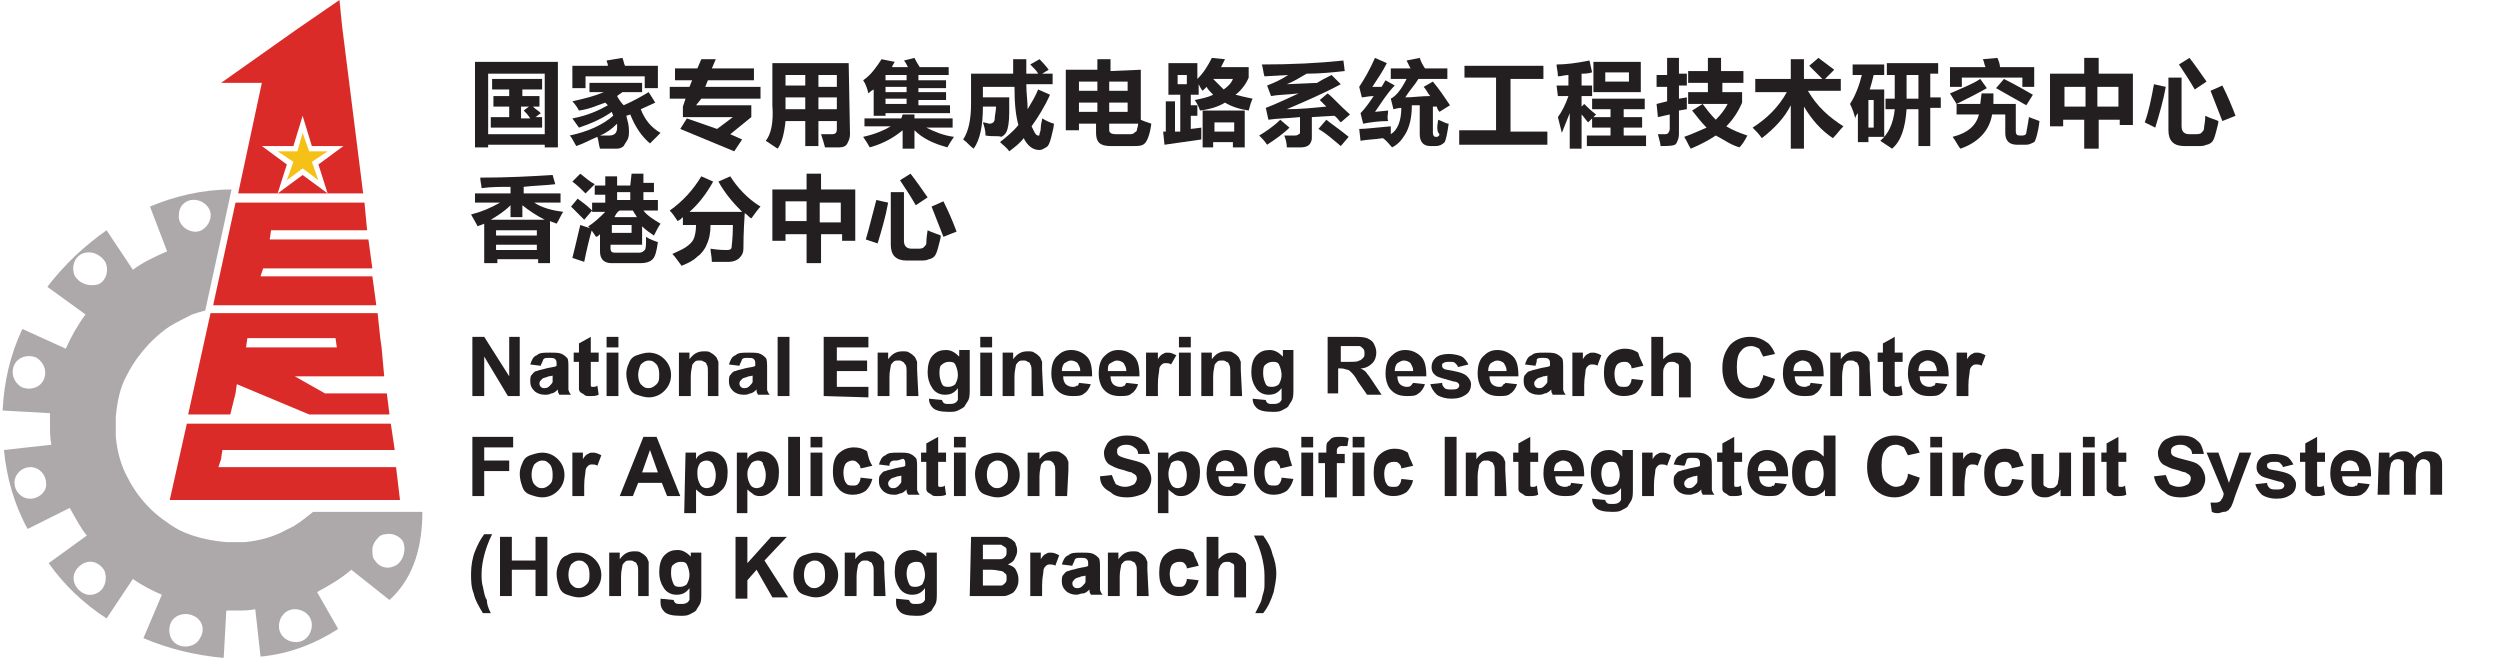 <?xml version="1.0" encoding="utf-8"?>
<!-- Generator: Adobe Illustrator 26.2.1, SVG Export Plug-In . SVG Version: 6.00 Build 0)  -->
<svg version="1.1" id="Layer_1" xmlns="http://www.w3.org/2000/svg" xmlns:xlink="http://www.w3.org/1999/xlink" x="0px" y="0px"
	 viewBox="0 0 190 50" style="enable-background:new 0 0 190 50;" xml:space="preserve">
<style type="text/css">
	.st0{fill:#ADA9AA;}
	.st1{fill:#DB2B28;}
	.st2{fill:#F5C117;}
	.st3{fill:#231F20;}
</style>
<g>
	<g>
		<path class="st0" d="M30.3,38.9h-6.5c-0.5,0.4-1,0.8-1.5,1.1c-0.2,0.1-0.4,0.2-0.6,0.3c-0.9,0.5-2,0.8-3.1,0.9c-0.3,0-0.6,0-0.9,0
			c-0.2,0-0.4,0-0.5,0c-1.1-0.1-2.1-0.3-3.1-0.7c-0.5-0.2-1-0.5-1.4-0.8c-0.9-0.6-1.6-1.3-2.2-2.1c-0.3-0.4-0.6-0.9-0.8-1.3
			c-0.5-0.9-0.8-2-0.9-3.1c0-0.3,0-0.6,0-0.9c0-0.2,0-0.4,0-0.6c0.1-1.1,0.3-2.2,0.8-3.1c0.3-0.6,0.6-1.1,1-1.6
			c0.6-0.8,1.4-1.6,2.3-2.2c0.5-0.3,1.1-0.6,1.7-0.9c0.3-0.1,0.6-0.2,1-0.3l1.2-5.5l0.8-3.7c-2.2,0-4.3,0.5-6.2,1.3l1.3,3.4
			c-0.9,0.4-1.8,0.8-2.6,1.4l-2-3c-1.7,1.2-3.2,2.6-4.5,4.3l2.9,2.1c-0.6,0.8-1.1,1.7-1.5,2.6L1.7,25c-0.9,1.9-1.4,4-1.5,6.2
			l3.6,0.2c0,0.3,0,0.6,0,0.9c0,0.5,0,1,0.1,1.5l-3.6,0.4c0.2,2.1,0.8,4.2,1.8,6l3.2-1.6c0.4,0.7,0.8,1.5,1.3,2.1l-2.9,2.1
			c1.2,1.7,2.7,3.1,4.4,4.2l2-3c0.7,0.5,1.5,0.9,2.2,1.2l-1.4,3.3c1.9,0.8,3.9,1.3,6.1,1.5l0.2-3.6c0.3,0,0.6,0,0.8,0
			c0.5,0,0.9,0,1.4-0.1l0.4,3.6c2.2-0.2,4.2-1,5.9-2.1L24.1,45c0.9-0.5,1.8-1,2.6-1.7l2.9,2.3c2-1.8,2.5-4.4,2.5-6.7
			C32.1,38.9,30.3,38.9,30.3,38.9z M14.9,15.2c0.7,0.1,1.2,0.7,1.1,1.3c-0.1,0.7-0.7,1.2-1.3,1.1c-0.7-0.1-1.2-0.7-1.1-1.3
			C13.6,15.6,14.2,15.1,14.9,15.2z M5.7,21c-0.3-0.6-0.1-1.4,0.5-1.7c0.7-0.3,1.4,0,1.8,0.6c0.3,0.6,0.1,1.4-0.5,1.7
			C6.8,21.8,6.1,21.6,5.7,21z M3.3,28.9c-0.3,0.6-1.1,0.8-1.7,0.5C1,29,0.8,28.3,1.1,27.7c0.3-0.6,1.1-0.8,1.7-0.5
			C3.4,27.6,3.6,28.3,3.3,28.9z M2.3,37.9c-0.7,0-1.2-0.6-1.2-1.2c0-0.7,0.6-1.2,1.2-1.2c0.7,0,1.2,0.6,1.2,1.2
			C3.6,37.3,3,37.9,2.3,37.9z M7.5,45c-0.6,0.4-1.3,0.2-1.7-0.4c-0.4-0.6-0.2-1.3,0.4-1.7s1.3-0.2,1.7,0.4C8.2,43.9,8,44.7,7.5,45z
			 M15.2,48.5c-0.3,0.6-1.1,0.8-1.7,0.5c-0.6-0.3-0.8-1.1-0.5-1.7c0.3-0.6,1.1-0.8,1.7-0.5C15.4,47.1,15.6,47.9,15.2,48.5z
			 M22.5,48.8c-0.7,0-1.3-0.5-1.3-1.2s0.5-1.3,1.2-1.3s1.3,0.5,1.3,1.2S23.2,48.8,22.5,48.8z M30.2,42.9c-0.6,0.4-1.3,0.3-1.7-0.3
			c-0.2-0.2-0.2-0.5-0.2-0.8c0-0.4,0.2-0.7,0.5-1c0.1-0.1,0.3-0.2,0.5-0.2c0.5-0.1,1,0.1,1.3,0.5C30.9,41.7,30.7,42.5,30.2,42.9z"/>
		<path class="st1" d="M17.9,29.9l0.1-0.7l5.5,2.3h2.7h3.4l-0.2-1.6h-4.7l-2.3-1.3h3.4h3.4L29,26.4l-0.1-0.7l-0.2-1.9h-3.4h-6H16
			l-1.7,7.7h3.2L17.9,29.9z M25.5,25.7l0.1,0.7h-6.9l0.1-0.7H25.5z"/>
		<polygon class="st1" points="30.1,35.5 26.7,35.5 16.6,35.5 16.8,34.9 16.9,34.2 26.5,34.2 30,34.2 29.7,32.2 26.3,32.2 
			17.4,32.2 14.2,32.2 12.9,38 16.1,38 27,38 30.4,38 		"/>
		<polygon class="st1" points="25.2,23.2 28.6,23.2 28.3,21 24.9,21 19.8,21 20,20.4 24.8,20.4 28.3,20.4 28,18.2 24.6,18.2 
			20.5,18.2 20.6,17.5 24.5,17.5 27.9,17.5 27.7,15.4 24.2,15.4 21.1,15.4 17.9,15.4 16.2,23.2 19.4,23.2 		"/>
		<polygon class="st1" points="26,2 25.8,0 22.6,2.2 16.8,6.3 19.9,6.3 18.1,14.7 21.2,14.7 24.1,14.7 24.9,14.7 23,13.3 21.1,14.7 
			21.8,12.5 19.9,11.1 22.3,11.1 23,8.8 23.7,11.1 26.1,11.1 24.2,12.5 24.9,14.7 27.6,14.7 		"/>
		<polygon class="st2" points="23,10.1 23.5,11.5 24.9,11.5 23.7,12.3 24.2,13.7 23,12.8 21.8,13.7 22.3,12.3 21.1,11.5 22.6,11.5 
					"/>
	</g>
	<g>
		<path class="st3" d="M36.1,11.2V4.7h6.3v6.5h-1V11h-4.3v0.2H36.1z M41.4,5.6h-4.3v4.6h4.3V5.6z M41,8.1h-0.5
			c0.2,0.2,0.4,0.3,0.6,0.5l-0.4,0.3h0.5v0.8h-3.9V8.9h1.4V8.1h-1.2V7.3h1.2V6.8h-1.3V6h3.8v0.8h-1.5v0.5H41V8.1z M39.8,8.4l0.4-0.3
			h-0.6V9h0.7C40.1,8.7,40,8.6,39.8,8.4z"/>
		<path class="st3" d="M49.3,7l0.5,0.8l-1.1,0.5c0.3,0.8,0.8,1.4,1.5,1.8c-0.3,0.3-0.5,0.5-0.8,0.8c-0.6-0.5-1.1-1.2-1.5-2.2
			l-0.3,0.1c0.1,0.4,0.2,0.7,0.2,1.1c0,0.3,0,0.5-0.1,0.7s-0.2,0.3-0.3,0.5c-0.1,0.1-0.3,0.2-0.5,0.2s-0.6,0-1.3,0
			c-0.1-0.3-0.1-0.6-0.2-0.9c-0.5,0.2-1,0.5-1.6,0.7c-0.2-0.3-0.3-0.6-0.5-0.8c1.4-0.3,2.5-0.8,3.3-1.5c0-0.1-0.1-0.2-0.1-0.3
			C45.8,9,44.9,9.4,44,9.7L43.5,9c1.1-0.2,2-0.6,2.7-1c-0.1-0.1-0.1-0.1-0.2-0.2c-0.6,0.2-1.2,0.5-2,0.6c-0.1-0.2-0.3-0.5-0.5-0.7
			c0.9-0.2,1.7-0.4,2.4-0.7h-1.1V6.3h4V7h-1.5c-0.1,0.1-0.3,0.2-0.4,0.3C47,7.5,47.2,7.8,47.4,8C48.1,7.7,48.8,7.3,49.3,7z
			 M46.1,4.6l1.2-0.2c0.1,0.2,0.1,0.4,0.2,0.6H50v1.7h-1V5.8h-4.5v0.9h-1V5h2.7C46.2,4.8,46.1,4.7,46.1,4.6z M45.6,10.3
			c0.3,0,0.5,0,0.7,0c0.4,0,0.6-0.2,0.6-0.6c0-0.1,0-0.2,0-0.3C46.5,9.8,46.1,10.1,45.6,10.3z"/>
		<path class="st3" d="M57.1,8v0.9c-0.5,0.4-1.1,0.9-1.6,1.3l0.9,0.4l-0.6,0.9l-4.1-1.7L52.2,9l2.3,0.8l1.2-0.9h-3.8V8.1l0.2-0.6
			h-1.2V6.6h1.5l0.2-0.5h-1.3V5.2H53l0.3-0.7h1.1l-0.3,0.7h3.2v0.9h-3.5l-0.2,0.5h4.2v0.9h-4.5L52.9,8H57.1z"/>
		<path class="st3" d="M64.6,10.2c0,0.3-0.1,0.5-0.2,0.7s-0.3,0.3-0.6,0.3c-0.3,0-0.6,0-1.1,0c-0.1-0.4-0.2-0.7-0.3-1
			c0.5,0,0.7,0,0.8,0c0.3,0,0.4-0.1,0.4-0.4V9.2h-1.4v1.9h-1V9.2h-1.5c-0.1,1-0.3,1.7-0.6,2.1c-0.3-0.2-0.6-0.4-0.9-0.6
			c0.4-0.5,0.6-1.4,0.5-2.7V4.8h5.8L64.6,10.2L64.6,10.2z M59.7,6.5h1.5V5.7h-1.5V6.5z M59.7,8.3h1.5V7.4h-1.5V8.3z M63.6,5.7h-1.4
			v0.9h1.4V5.7z M62.2,8.3h1.4V7.4h-1.4V8.3z"/>
		<path class="st3" d="M69.5,4.4c0.1,0.2,0.2,0.4,0.4,0.7h2.2v0.6h-2.3v0.4h2.1v0.6h-2.1V7h2.1v0.6h-2.1V8h2.4v0.6h-4.9v0.2h-0.9v-2
			C66.2,6.9,66.1,7,66,7.1c-0.1-0.4-0.2-0.7-0.4-1c0.6-0.4,1-1,1.4-1.6l1,0.2c-0.1,0.2-0.2,0.3-0.2,0.4H69c-0.1-0.2-0.2-0.4-0.3-0.5
			L69.5,4.4z M68.6,8.7h0.9V9h2.9v0.7h-2c0.6,0.3,1.3,0.6,2.1,0.7c-0.2,0.3-0.4,0.6-0.5,0.8c-1.1-0.3-1.9-0.7-2.5-1.3v1.4h-0.9V9.9
			c-0.6,0.5-1.4,1-2.5,1.3c-0.1-0.2-0.3-0.5-0.5-0.8c0.9-0.2,1.6-0.5,2.1-0.8h-2V9h2.8L68.6,8.7L68.6,8.7z M67.3,5.7v0.4h1.6V5.7
			H67.3L67.3,5.7z M67.3,7h1.6V6.6h-1.6V7z M67.3,7.9h1.6V7.5h-1.6V7.9z"/>
		<path class="st3" d="M74.9,10.3c0-0.4-0.1-0.7-0.2-1c0.2,0,0.4,0.1,0.5,0.1c0.2,0,0.4-0.1,0.4-0.4c0-0.2,0.1-0.6,0.1-0.9h-1
			c0,1.4-0.2,2.5-0.7,3.2c-0.3-0.2-0.5-0.5-0.8-0.7c0.4-0.6,0.6-1.5,0.6-2.7V5.6H77V4.5h1v1.1h0.9c-0.1-0.2-0.3-0.4-0.6-0.7L79,4.5
			c0.2,0.2,0.4,0.4,0.7,0.8l-0.5,0.3H80v0.8h-2c0,0.7,0.1,1.3,0.1,1.9c0.3-0.5,0.6-1,0.8-1.5l0.9,0.4c-0.4,0.9-0.9,1.7-1.4,2.4
			c0.2,0.4,0.3,0.7,0.5,0.7c0.1,0,0.1,0,0.1-0.1s0.1-0.2,0.1-0.5s0.1-0.5,0.1-0.7c0.2,0.1,0.5,0.3,0.9,0.4c0,0.2-0.1,0.6-0.2,1
			s-0.2,0.7-0.4,0.8c-0.2,0.1-0.3,0.2-0.5,0.2c-0.5,0-0.9-0.3-1.2-0.9c-0.3,0.4-0.7,0.7-1.1,1c-0.2-0.3-0.5-0.5-0.7-0.7
			c0.5-0.4,1-0.8,1.4-1.3c-0.2-0.7-0.3-1.6-0.3-2.9h-2.4v0.8h2c0,0.1,0,0.5,0,1.2s-0.1,1.2-0.2,1.4s-0.2,0.3-0.4,0.4
			C75.9,10.3,75.5,10.4,74.9,10.3z"/>
		<path class="st3" d="M86.7,5.3v3.8c0.2,0.1,0.5,0.2,0.8,0.3c-0.1,0.8-0.3,1.3-0.5,1.5s-0.5,0.2-0.9,0.2h-1.7c-0.8,0-1.1-0.3-1.1-1
			V9.4H82v0.5h-1V5.3h2.4V4.5h1v0.9L86.7,5.3L86.7,5.3z M82,6.2v0.7h1.4V6.2H82z M82,8.5h1.4V7.8H82V8.5z M85.7,6.2h-1.4v0.7h1.4
			V6.2z M85.7,8.5V7.8h-1.4v0.7H85.7z M84.8,10.2h1c0.2,0,0.3,0,0.4-0.1s0.2-0.1,0.2-0.2c0-0.1,0.1-0.3,0.1-0.5h-2.2v0.5
			C84.3,10.1,84.5,10.2,84.8,10.2z"/>
		<path class="st3" d="M88.6,4.8H91V6c0.5-0.5,0.8-1,1.1-1.6l1,0.1c-0.1,0.2-0.2,0.4-0.3,0.6h2.1v0.8c-0.2,0.5-0.6,1-1,1.3
			c0.4,0.1,0.8,0.2,1.3,0.3C95.1,7.7,95,8,94.9,8.4c-0.7-0.1-1.3-0.3-1.8-0.6c-0.5,0.3-1.1,0.5-1.9,0.6c-0.1-0.3-0.2-0.5-0.4-0.8
			c0.5-0.1,1-0.2,1.4-0.4C92,7,91.8,6.8,91.7,6.6c-0.1,0.1-0.2,0.2-0.3,0.3c-0.1-0.1-0.2-0.3-0.3-0.5v0.8h-0.6V8H91v0.8h-0.5v1
			l0.8-0.1c0,0.1,0,0.4,0,0.9L88.5,11l-0.1-1h0.2V7.7h0.7V10h0.4V7.2h-0.9V4.8H88.6z M89.5,6.4h0.7V5.7h-0.7V6.4z M91.4,11.3V8.4
			h3.2v2.8h-0.9v-0.4h-1.5v0.4h-0.8C91.4,11.2,91.4,11.3,91.4,11.3z M93,6.8c0.3-0.2,0.6-0.5,0.7-0.8h-1.5C92.5,6.3,92.7,6.5,93,6.8
			z M93.8,9.3h-1.5V10h1.5V9.3z"/>
		<path class="st3" d="M97.3,9.1L98,9.7c-0.5,0.5-1.1,0.9-1.7,1.3c-0.2-0.3-0.4-0.5-0.6-0.7C96.2,10,96.8,9.6,97.3,9.1z M95.9,4.9
			c2.3,0,4.3-0.1,6.2-0.3l0.1,0.8c-0.9,0.1-1.9,0.2-2.9,0.2c-0.5,0.3-1,0.6-1.5,0.8l2.3-0.1c0.3-0.2,0.7-0.4,1.1-0.6l0.7,0.7
			c-1.3,0.7-2.7,1.3-4.1,1.9c1,0,2-0.1,3-0.2c-0.2-0.2-0.3-0.3-0.5-0.5l0.6-0.5c0.4,0.3,0.9,0.9,1.7,1.6l-0.7,0.6
			c-0.2-0.2-0.3-0.4-0.5-0.5l-1.7,0.1v1.6c0,0.2-0.1,0.4-0.2,0.5s-0.3,0.2-0.6,0.2c-0.3,0-0.7,0-1.1,0c0-0.3-0.1-0.7-0.2-0.9
			c0.2,0,0.5,0,0.7,0s0.3,0,0.4-0.1c0.1,0,0.1-0.1,0.1-0.2V8.9C97.8,9,97,9,96.4,9.1l-0.2-0.9c0.8-0.3,1.6-0.7,2.5-1.1
			c-0.9,0.1-1.6,0.1-2.1,0.2l-0.3-0.8c0.5-0.2,1-0.4,1.6-0.8l-1.8,0.1C96,5.5,96,5.2,95.9,4.9z M100.8,9.1c0.5,0.4,1.1,0.8,1.7,1.3
			l-0.6,0.7c-0.5-0.4-1-0.9-1.7-1.3L100.8,9.1z"/>
		<path class="st3" d="M104.5,8.5l1-0.1c0,0.3-0.1,0.5,0,0.8c-0.7,0-1.4,0.1-1.9,0.2l-0.2-0.8c0.3-0.3,0.6-0.7,1-1.3
			c-0.4,0-0.7,0.1-0.9,0.1l-0.2-0.8c0.4-0.6,0.8-1.3,1.2-2.2l0.9,0.4c-0.3,0.6-0.7,1.2-1.1,1.8c0.2,0,0.4,0,0.7,0l0.3-0.5l0.7,0.4
			C105.4,7.1,105,7.8,104.5,8.5z M109.3,9.1c0.3,0.1,0.6,0.3,0.8,0.3c-0.1,0.7-0.2,1.2-0.3,1.4c-0.2,0.2-0.4,0.3-0.7,0.3h-0.4
			c-0.5,0-0.8-0.3-0.8-0.9V8h-0.6c0,1-0.2,1.7-0.5,2.2s-0.6,0.8-1,1c-0.2-0.2-0.4-0.5-0.7-0.7c-0.6,0.1-1.2,0.1-1.7,0.2l-0.1-0.9
			c0.5,0,1.2-0.1,2.4-0.2c0,0.2,0,0.4,0,0.6c0.5-0.3,0.8-1,0.8-2c-0.3,0-0.5,0.1-0.6,0.1l-0.2-0.8c0.4-0.2,0.8-0.7,1.2-1.5h-1.2V5.2
			h1.5c-0.1-0.2-0.2-0.4-0.3-0.6l1-0.2c0.1,0.3,0.2,0.5,0.4,0.8h1.7V6h-2.2c-0.3,0.5-0.7,0.9-1,1.4c0.6,0,1.2-0.1,1.9-0.1
			c-0.2-0.2-0.3-0.5-0.5-0.7l0.7-0.4c0.5,0.6,0.9,1.2,1.3,1.8l-0.8,0.5c-0.1-0.1-0.2-0.3-0.2-0.4h-0.3v2c0,0.2,0.1,0.3,0.2,0.3h0.1
			c0.1,0,0.2-0.1,0.2-0.2C109.2,10,109.2,9.7,109.3,9.1z"/>
		<path class="st3" d="M110.9,9.9h2.8v-4h-2.4V5h6v1h-2.5v4h2.8v1h-6.7C110.9,11,110.9,9.9,110.9,9.9z"/>
		<path class="st3" d="M118.3,6.5h0.9V5.7c-0.3,0-0.5,0.1-0.8,0.1c0-0.4-0.1-0.6-0.1-0.9c0.7,0,1.5-0.1,2.5-0.3l0.2,0.9
			c-0.3,0.1-0.6,0.1-0.8,0.1v0.9h0.8v0.8h-0.8v0.8l0.2-0.2c0.2,0.2,0.5,0.5,0.9,0.8l-0.6,0.6c-0.2-0.2-0.3-0.4-0.5-0.6v2.6h-0.9V8.6
			c-0.2,0.5-0.4,1-0.6,1.5c-0.1-0.4-0.2-0.8-0.3-1.2c0.3-0.4,0.6-1,0.8-1.6h-0.8L118.3,6.5L118.3,6.5z M120.6,10.3h1.8V9.7H121V8.9
			h1.4V8.3H121V7.5h4v0.8h-1.6v0.6h1.4v0.8h-1.4v0.6h1.7v0.8h-4.5V10.3z M121.1,4.7h3.6V7h-3.6V4.7z M123.8,5.5H122v0.7h1.8V5.5z"/>
		<path class="st3" d="M125.9,5.7h0.8V4.4h0.9v1.2h0.6v0.9h-0.6v1l0.6-0.1c0,0.4,0,0.7,0,0.9l-0.6,0.1v1.8c0,0.3-0.1,0.5-0.2,0.7
			s-0.6,0.2-1.2,0.2c0-0.2-0.1-0.5-0.2-0.9c0.2,0,0.3,0,0.5,0c0.1,0,0.2,0,0.3-0.1c0-0.1,0.1-0.1,0.1-0.3V8.7L126,8.9l-0.1-1
			l0.8-0.2V6.6h-0.8V5.7z M132.6,6.3h-1.7V7h1.5v0.8c-0.3,0.7-0.7,1.3-1.2,1.8c0.5,0.3,1,0.5,1.6,0.7c-0.2,0.4-0.4,0.7-0.6,0.9
			c-0.7-0.2-1.2-0.6-1.8-0.9c-0.6,0.4-1.2,0.7-1.9,1c-0.2-0.3-0.3-0.6-0.5-0.9c0.6-0.2,1.2-0.5,1.7-0.7c-0.4-0.4-0.7-0.8-1.1-1.3
			l0.8-0.5c0.3,0.4,0.6,0.8,1,1.2c0.4-0.4,0.7-0.8,0.9-1.2h-3V7h1.5V6.3h-1.5V5.4h1.5v-1h1v1h1.7v0.9H132.6z"/>
		<path class="st3" d="M138.2,4.4c0.4,0.3,0.8,0.6,1.2,0.9L138.7,6h1.2v0.9h-2.5c0.7,1.2,1.6,2,2.7,2.7c-0.3,0.3-0.5,0.6-0.8,0.9
			c-0.9-0.6-1.6-1.4-2.2-2.4v3.2h-1V8c-0.5,1-1.3,1.8-2.2,2.5c-0.2-0.3-0.5-0.6-0.7-0.8c1.1-0.7,2-1.6,2.6-2.7h-2.4V6h2.7V4.5h1V6
			h1.4c-0.4-0.4-0.7-0.7-1-1L138.2,4.4z"/>
		<path class="st3" d="M143.2,5.7h-0.8c-0.1,0.4-0.2,0.8-0.3,1.1h1.1v3.6H142v0.4h-0.8V8.6C141.1,8.7,141,8.9,141,9
			c-0.1-0.4-0.2-0.7-0.4-1.1c0.4-0.6,0.7-1.4,0.9-2.2h-0.7V4.9h2.4V5.7z M142.4,9.7V7.6H142v2.1H142.4z M143.3,7.5h0.7V5.7h-0.6V4.8
			h3.9v0.8h-0.6v1.8h0.8v0.8h-0.8v2.9h-0.9V8.3h-0.9c-0.1,1.4-0.4,2.4-1.1,3c-0.3-0.2-0.6-0.4-0.9-0.6c0.6-0.5,1-1.3,1.1-2.4h-0.7
			V7.5z M144.9,7.5h0.9V5.7h-0.9V7.5z"/>
		<path class="st3" d="M150.5,6l0.5,0.7c-0.7,0.4-1.5,0.8-2.3,1.2c-0.2-0.3-0.3-0.5-0.5-0.8C149.1,6.7,149.9,6.4,150.5,6z
			 M153.2,7.9V10c0,0.2,0.1,0.3,0.3,0.3h0.2c0.2,0,0.3-0.1,0.3-0.2c0-0.1,0.1-0.5,0.2-1.2l0.8,0.3c-0.1,0.9-0.3,1.5-0.4,1.6
			c-0.2,0.1-0.4,0.2-0.6,0.2h-0.7c-0.6,0-0.9-0.3-0.9-0.9V8.7h-1c-0.2,1.2-1,2.1-2.4,2.6c-0.2-0.2-0.3-0.5-0.6-0.9
			c1.2-0.3,1.8-0.9,2-1.7h-1.7V7.9h1.8l0.1-0.8h0.9c0,0.2,0,0.5,0,0.8H153.2z M151.8,4.4c0.1,0.2,0.2,0.5,0.2,0.7h2.6v1.5h-0.9V5.9
			h-4.6v0.7h-0.9V5.1h2.7c-0.1-0.2-0.1-0.4-0.2-0.6L151.8,4.4z M152.3,6c0.8,0.4,1.5,0.8,2.2,1.2L154,8l-2.3-1.3L152.3,6z"/>
		<path class="st3" d="M158.4,4.4h1.1v1.2h2.6v3.9h-1V9.1h-1.6v2.2h-1.1V9.1h-1.6v0.5h-1v-4h2.6V4.4z M156.9,8.1h1.6V6.6h-1.6V8.1z
			 M161,6.6h-1.6v1.5h1.6V6.6z"/>
		<path class="st3" d="M163.7,6.4l0.9,0.2c-0.2,1.1-0.5,2.1-0.8,3.1L163,9.3C163.3,8.5,163.5,7.5,163.7,6.4z M167.6,8.8
			c0.4,0.2,0.8,0.3,1,0.4c0,0.2-0.1,0.5-0.2,0.9c-0.1,0.4-0.2,0.6-0.3,0.7c-0.1,0.1-0.3,0.2-0.4,0.2c-0.2,0.1-0.4,0.1-0.6,0.1H166
			c-0.8,0-1.2-0.4-1.2-1.2v-4h1v3.7c0,0.4,0.2,0.6,0.6,0.6h0.4c0.2,0,0.4,0,0.5-0.1s0.2-0.2,0.2-0.3C167.5,9.6,167.6,9.3,167.6,8.8z
			 M166.4,4.4c0.4,0.5,0.8,1.1,1.3,1.8l-0.9,0.6c-0.4-0.7-0.8-1.3-1.2-1.9L166.4,4.4z M168.9,6.5c0.4,0.8,0.7,1.5,1,2.3l-1,0.4
			c-0.3-0.8-0.6-1.5-0.9-2.3L168.9,6.5z"/>
		<path class="st3" d="M36.8,20v-3c-0.2,0.1-0.3,0.1-0.5,0.2c-0.2-0.4-0.4-0.7-0.5-0.9c0.8-0.2,1.5-0.5,2.2-0.9h-1.9v-0.7h2.7v-0.5
			c-0.7,0-1.5,0-2.2,0.1c0-0.2-0.1-0.5-0.1-0.8c2.1,0,3.9-0.1,5.5-0.2l0.2,0.7c-0.8,0.1-1.6,0.1-2.4,0.2v0.5h2.8v0.7h-2
			c0.6,0.4,1.4,0.6,2.2,0.7c-0.2,0.3-0.3,0.6-0.5,0.9c-0.2-0.1-0.3-0.1-0.5-0.2V20h-0.9v-0.3h-3.1V20H36.8z M37.3,16.7h4.1
			c-0.6-0.3-1.2-0.7-1.7-1.1v0.9h-0.9v-0.9C38.3,16.1,37.8,16.4,37.3,16.7z M40.8,17.5h-3.1v0.4h3.1V17.5z M37.7,19h3.1v-0.4h-3.1
			V19z"/>
		<path class="st3" d="M43.9,15.1c0.4,0.3,0.7,0.5,1.1,0.9l-0.6,0.7c-0.1-0.1-0.5-0.5-1-1L43.9,15.1z M44.1,17.1
			c0.3,0.1,0.6,0.2,0.9,0.3c-0.2,0.7-0.4,1.5-0.6,2.5c-0.3-0.1-0.6-0.2-0.9-0.3C43.6,19.2,43.8,18.4,44.1,17.1z M44.1,13.2
			c0.4,0.3,0.7,0.6,1.1,0.8l-0.7,0.7c-0.3-0.3-0.6-0.6-1-0.9L44.1,13.2z M48,13.2h0.9v0.7h0.8v0.7h-0.8v0.6H50V16h-1.1
			c0.3,0.4,0.8,0.7,1.3,1c-0.2,0.3-0.3,0.5-0.5,0.9c-0.3-0.2-0.6-0.4-0.9-0.7v1.4h-2.4v0.3c0,0.2,0.1,0.3,0.3,0.3h1.9
			c0.2,0,0.3-0.1,0.4-0.2c0.1-0.1,0.1-0.4,0.1-1c0.3,0.2,0.6,0.3,0.9,0.4c-0.1,0.7-0.2,1.1-0.4,1.3c-0.2,0.2-0.5,0.3-0.9,0.3h-2.2
			c-0.6,0-0.9-0.3-0.9-0.9v-1.3c-0.1,0.1-0.2,0.2-0.3,0.2c-0.2-0.3-0.4-0.6-0.6-0.8c0.5-0.3,0.9-0.7,1.3-1.1h-1v-0.7h1v-0.6h-0.8
			v-0.7H46v-0.7h0.9v0.7h1L48,13.2L48,13.2z M48,17.7v-0.6h-1.5v0.6H48z M46.7,16.5h1.7c-0.1-0.2-0.2-0.3-0.3-0.5h-1
			C46.9,16.1,46.8,16.3,46.7,16.5z M46.9,15.2h1v-0.6h-1V15.2z"/>
		<path class="st3" d="M57.8,15.7c-0.2,0.2-0.4,0.5-0.7,0.9c-0.2-0.1-0.3-0.3-0.5-0.4c-0.1,1.5-0.1,2.4-0.1,2.7
			c0,0.3-0.1,0.5-0.3,0.7s-0.5,0.3-0.8,0.3c-0.5,0-0.9,0-1.3,0c0-0.4-0.1-0.7-0.1-1c0.6,0.1,1,0.1,1.3,0.1c0.2,0,0.3-0.1,0.3-0.2
			s0.1-0.7,0.1-1.7H54c0,0.6-0.1,1.1-0.3,1.5c-0.1,0.3-0.4,0.7-0.7,0.9c-0.3,0.3-0.7,0.5-1.2,0.7c-0.3-0.4-0.5-0.7-0.7-0.9
			c0.4-0.2,0.7-0.3,1-0.5s0.5-0.4,0.6-0.6s0.2-0.6,0.2-1.1h-1v-0.6c-0.1,0.1-0.2,0.2-0.4,0.3c-0.2-0.3-0.4-0.6-0.6-0.8
			c1-0.7,1.8-1.6,2.4-2.6l0.9,0.4c-0.5,0.9-1.1,1.7-1.8,2.3h4c-0.7-0.7-1.3-1.4-1.8-2.3l0.9-0.4C56,14.2,56.8,15.1,57.8,15.7z"/>
		<path class="st3" d="M61.3,13.2h1.1v1.2H65v3.9h-1v-0.5h-1.6V20h-1.1v-2.2h-1.6v0.5h-1v-3.9h2.6C61.3,14.4,61.3,13.2,61.3,13.2z
			 M59.7,16.8h1.6v-1.5h-1.6V16.8z M63.9,15.4h-1.6v1.5h1.6V15.4z"/>
		<path class="st3" d="M66.6,15.2l0.9,0.2c-0.2,1.1-0.5,2.1-0.8,3.1l-0.9-0.3C66.1,17.2,66.3,16.3,66.6,15.2z M70.5,17.5
			c0.4,0.2,0.8,0.3,1,0.4c0,0.2-0.1,0.5-0.2,0.9s-0.2,0.6-0.3,0.7c-0.1,0.1-0.3,0.2-0.4,0.2c-0.2,0.1-0.4,0.1-0.6,0.1h-1.1
			c-0.8,0-1.2-0.4-1.2-1.2v-4h1v3.7c0,0.4,0.2,0.6,0.6,0.6h0.4c0.2,0,0.4,0,0.5-0.1s0.2-0.2,0.2-0.3C70.4,18.4,70.4,18.1,70.5,17.5z
			 M69.2,13.2c0.4,0.5,0.8,1.1,1.3,1.8l-0.9,0.6c-0.4-0.7-0.8-1.3-1.2-1.9L69.2,13.2z M71.7,15.3c0.4,0.8,0.7,1.5,1,2.3l-1,0.4
			c-0.3-0.8-0.6-1.5-0.9-2.3L71.7,15.3z"/>
	</g>
	<g>
		<path class="st3" d="M35.9,30.1v-4.5h0.9l1.9,3v-3h0.8v4.5h-0.9l-1.8-3v3H35.9z"/>
		<path class="st3" d="M41.1,27.8l-0.8-0.1c0.1-0.3,0.2-0.6,0.5-0.7c0.2-0.2,0.5-0.2,1-0.2c0.4,0,0.7,0,0.9,0.1s0.3,0.2,0.4,0.3
			c0.1,0.1,0.1,0.4,0.1,0.8v1c0,0.3,0,0.5,0,0.6s0.1,0.3,0.2,0.4h-0.9c0-0.1-0.1-0.1-0.1-0.3c0-0.1,0-0.1,0-0.1
			c-0.1,0.1-0.3,0.3-0.5,0.3C41.7,30,41.6,30,41.4,30c-0.3,0-0.6-0.1-0.8-0.3c-0.2-0.2-0.3-0.4-0.3-0.7c0-0.2,0-0.4,0.1-0.5
			s0.2-0.3,0.4-0.3c0.2-0.1,0.4-0.1,0.7-0.2c0.4-0.1,0.7-0.1,0.8-0.2v-0.1c0-0.2,0-0.3-0.1-0.4s-0.2-0.1-0.5-0.1
			c-0.2,0-0.3,0-0.4,0.1C41.2,27.6,41.1,27.7,41.1,27.8z M42.2,28.5c-0.1,0-0.3,0.1-0.5,0.1c-0.2,0.1-0.4,0.1-0.5,0.2S41,29,41,29.1
			s0,0.2,0.1,0.3c0.1,0.1,0.2,0.1,0.3,0.1c0.2,0,0.3-0.1,0.4-0.2c0.1-0.1,0.2-0.2,0.2-0.3c0-0.1,0-0.2,0-0.4v-0.1H42.2z"/>
		<path class="st3" d="M45.5,26.8v0.7h-0.6v1.3c0,0.3,0,0.4,0,0.5c0,0,0,0.1,0.1,0.1h0.1c0.1,0,0.2,0,0.3-0.1l0.1,0.7
			c-0.2,0.1-0.4,0.1-0.7,0.1c-0.2,0-0.3,0-0.4-0.1c-0.1-0.1-0.2-0.1-0.3-0.2S44,29.6,44,29.5s0-0.3,0-0.6v-1.4h-0.4v-0.7H44v-0.7
			l0.9-0.5v1.2H45.5z"/>
		<path class="st3" d="M46.1,26.4v-0.8H47v0.8H46.1z M46.1,30.1v-3.3H47v3.3H46.1z"/>
		<path class="st3" d="M47.6,28.4c0-0.3,0.1-0.6,0.2-0.8c0.1-0.3,0.3-0.5,0.6-0.6s0.6-0.2,0.9-0.2c0.5,0,0.9,0.2,1.2,0.5
			S51,28,51,28.5s-0.2,0.9-0.5,1.2c-0.3,0.3-0.7,0.5-1.2,0.5c-0.3,0-0.6-0.1-0.9-0.2c-0.3-0.1-0.5-0.3-0.6-0.6
			C47.7,29.1,47.6,28.8,47.6,28.4z M48.5,28.5c0,0.3,0.1,0.6,0.2,0.7c0.2,0.2,0.3,0.3,0.6,0.3c0.2,0,0.4-0.1,0.6-0.3
			c0.2-0.2,0.2-0.4,0.2-0.8c0-0.3-0.1-0.6-0.2-0.7c-0.2-0.2-0.3-0.3-0.6-0.3c-0.2,0-0.4,0.1-0.6,0.3C48.6,27.9,48.5,28.2,48.5,28.5z
			"/>
		<path class="st3" d="M54.7,30.1h-0.9v-1.7c0-0.4,0-0.6-0.1-0.7c0-0.1-0.1-0.2-0.2-0.2c-0.1-0.1-0.2-0.1-0.3-0.1
			c-0.2,0-0.3,0-0.4,0.1c-0.1,0.1-0.2,0.2-0.2,0.3c0,0.1-0.1,0.4-0.1,0.8v1.5h-0.9v-3.3h0.8v0.5c0.3-0.4,0.6-0.6,1.1-0.6
			c0.2,0,0.4,0,0.5,0.1c0.2,0.1,0.3,0.2,0.4,0.3c0.1,0.1,0.1,0.2,0.2,0.4c0,0.1,0,0.3,0,0.6v2C54.6,30.1,54.7,30.1,54.7,30.1z"/>
		<path class="st3" d="M56.2,27.8l-0.8-0.1c0.1-0.3,0.2-0.6,0.5-0.7c0.2-0.2,0.5-0.2,1-0.2c0.4,0,0.7,0,0.9,0.1s0.3,0.2,0.4,0.3
			c0.1,0.1,0.1,0.4,0.1,0.8v1c0,0.3,0,0.5,0,0.6s0.1,0.3,0.2,0.4h-0.9c0-0.1-0.1-0.1-0.1-0.3c0-0.1,0-0.1,0-0.1
			c-0.1,0.1-0.3,0.3-0.5,0.3C56.8,30,56.7,30,56.5,30c-0.3,0-0.6-0.1-0.8-0.3c-0.2-0.2-0.3-0.4-0.3-0.7c0-0.2,0-0.4,0.1-0.5
			s0.2-0.3,0.4-0.3c0.2-0.1,0.4-0.1,0.7-0.2c0.4-0.1,0.7-0.1,0.8-0.2v-0.1c0-0.2,0-0.3-0.1-0.4s-0.2-0.1-0.5-0.1
			c-0.2,0-0.3,0-0.4,0.1C56.3,27.6,56.2,27.7,56.2,27.8z M57.4,28.5c-0.1,0-0.3,0.1-0.5,0.1c-0.2,0.1-0.4,0.1-0.5,0.2
			s-0.2,0.2-0.2,0.3c0,0.1,0,0.2,0.1,0.3c0.1,0.1,0.2,0.1,0.3,0.1c0.2,0,0.3-0.1,0.4-0.2c0.1-0.1,0.2-0.2,0.2-0.3c0-0.1,0-0.2,0-0.4
			v-0.1H57.4z"/>
		<path class="st3" d="M59.1,30.1v-4.5H60v4.5H59.1z"/>
		<path class="st3" d="M62.6,30.1v-4.5H66v0.8h-2.4v1h2.3v0.8h-2.3v1.2H66v0.8L62.6,30.1L62.6,30.1z"/>
		<path class="st3" d="M69.8,30.1h-0.9v-1.7c0-0.4,0-0.6-0.1-0.7s-0.1-0.2-0.2-0.2c-0.1-0.1-0.2-0.1-0.3-0.1c-0.2,0-0.3,0-0.4,0.1
			s-0.2,0.2-0.2,0.3c0,0.1-0.1,0.4-0.1,0.8v1.5h-0.9v-3.3h0.8v0.5c0.3-0.4,0.6-0.6,1.1-0.6c0.2,0,0.4,0,0.5,0.1
			c0.2,0.1,0.3,0.2,0.4,0.3c0.1,0.1,0.1,0.2,0.2,0.4c0,0.1,0,0.3,0,0.6L69.8,30.1L69.8,30.1z"/>
		<path class="st3" d="M70.6,30.3l1,0.1c0,0.1,0.1,0.2,0.1,0.2c0.1,0.1,0.2,0.1,0.4,0.1c0.2,0,0.4,0,0.5-0.1c0.1,0,0.1-0.1,0.2-0.2
			c0-0.1,0-0.2,0-0.4v-0.5c-0.3,0.4-0.6,0.5-1,0.5s-0.8-0.2-1-0.6c-0.2-0.3-0.3-0.7-0.3-1.1c0-0.5,0.1-1,0.4-1.3s0.6-0.4,1-0.4
			s0.7,0.2,1,0.5v-0.5h0.8v2.9c0,0.4,0,0.7-0.1,0.9c-0.1,0.2-0.2,0.3-0.3,0.5c-0.1,0.1-0.3,0.2-0.5,0.3c-0.2,0.1-0.4,0.1-0.7,0.1
			c-0.6,0-1-0.1-1.2-0.3C70.7,30.8,70.6,30.6,70.6,30.3C70.6,30.4,70.6,30.4,70.6,30.3z M71.4,28.4c0,0.3,0.1,0.6,0.2,0.8
			c0.1,0.2,0.3,0.2,0.5,0.2s0.4-0.1,0.5-0.2c0.1-0.2,0.2-0.4,0.2-0.7c0-0.3-0.1-0.6-0.2-0.8c-0.1-0.2-0.3-0.2-0.5-0.2
			s-0.4,0.1-0.5,0.2C71.4,27.8,71.4,28.1,71.4,28.4z"/>
		<path class="st3" d="M74.5,26.4v-0.8h0.9v0.8H74.5z M74.5,30.1v-3.3h0.9v3.3H74.5z"/>
		<path class="st3" d="M79.3,30.1h-0.9v-1.7c0-0.4,0-0.6-0.1-0.7c0-0.1-0.1-0.2-0.2-0.2c-0.1-0.1-0.2-0.1-0.3-0.1
			c-0.2,0-0.3,0-0.4,0.1s-0.2,0.2-0.2,0.3c0,0.1-0.1,0.4-0.1,0.8v1.5h-0.9v-3.3H77v0.5c0.3-0.4,0.6-0.6,1.1-0.6c0.2,0,0.4,0,0.5,0.1
			c0.2,0.1,0.3,0.2,0.4,0.3c0.1,0.1,0.1,0.2,0.2,0.4c0,0.1,0,0.3,0,0.6L79.3,30.1L79.3,30.1z"/>
		<path class="st3" d="M82,29.1l0.9,0.1c-0.1,0.3-0.3,0.6-0.5,0.7c-0.2,0.2-0.5,0.2-0.9,0.2c-0.6,0-1-0.2-1.3-0.6
			c-0.2-0.3-0.3-0.7-0.3-1.1c0-0.5,0.1-1,0.4-1.3s0.6-0.5,1.1-0.5s0.9,0.2,1.2,0.5c0.3,0.3,0.4,0.8,0.4,1.5h-2.2
			c0,0.3,0.1,0.5,0.2,0.6s0.3,0.2,0.5,0.2c0.1,0,0.3,0,0.3-0.1C81.9,29.4,82,29.2,82,29.1z M82.1,28.2c0-0.3-0.1-0.4-0.2-0.6
			c-0.1-0.1-0.3-0.2-0.5-0.2s-0.3,0.1-0.5,0.2c-0.1,0.1-0.2,0.3-0.2,0.6H82.1z"/>
		<path class="st3" d="M85.6,29.1l0.9,0.1c-0.1,0.3-0.3,0.6-0.5,0.7c-0.2,0.2-0.5,0.2-0.9,0.2c-0.6,0-1-0.2-1.3-0.6
			c-0.2-0.3-0.3-0.7-0.3-1.1c0-0.5,0.1-1,0.4-1.3s0.6-0.5,1.1-0.5s0.9,0.2,1.2,0.5c0.3,0.3,0.4,0.8,0.4,1.5h-2.2
			c0,0.3,0.1,0.5,0.2,0.6s0.3,0.2,0.5,0.2c0.1,0,0.3,0,0.3-0.1C85.5,29.4,85.5,29.2,85.6,29.1z M85.6,28.2c0-0.3-0.1-0.4-0.2-0.6
			c-0.1-0.1-0.3-0.2-0.5-0.2s-0.3,0.1-0.5,0.2s-0.2,0.3-0.2,0.6H85.6z"/>
		<path class="st3" d="M88,30.1h-0.9v-3.3H88v0.5c0.1-0.2,0.3-0.4,0.4-0.4c0.1-0.1,0.2-0.1,0.4-0.1c0.2,0,0.4,0.1,0.6,0.2L89,27.7
			c-0.1-0.1-0.3-0.1-0.4-0.1s-0.2,0-0.3,0.1c-0.1,0.1-0.2,0.2-0.2,0.4c0,0.2-0.1,0.5-0.1,1.1V30.1z"/>
		<path class="st3" d="M89.6,26.4v-0.8h0.9v0.8H89.6z M89.6,30.1v-3.3h0.9v3.3H89.6z"/>
		<path class="st3" d="M94.4,30.1h-0.9v-1.7c0-0.4,0-0.6-0.1-0.7c0-0.1-0.1-0.2-0.2-0.2c-0.1-0.1-0.2-0.1-0.3-0.1
			c-0.2,0-0.3,0-0.4,0.1s-0.2,0.2-0.2,0.3c0,0.1-0.1,0.4-0.1,0.8v1.5h-0.9v-3.3h0.8v0.5c0.3-0.4,0.6-0.6,1.1-0.6
			c0.2,0,0.4,0,0.5,0.1c0.2,0.1,0.3,0.2,0.4,0.3c0.1,0.1,0.1,0.2,0.2,0.4c0,0.1,0,0.3,0,0.6L94.4,30.1L94.4,30.1z"/>
		<path class="st3" d="M95.2,30.3l1,0.1c0,0.1,0.1,0.2,0.1,0.2c0.1,0.1,0.2,0.1,0.4,0.1c0.2,0,0.4,0,0.5-0.1c0.1,0,0.1-0.1,0.2-0.2
			c0-0.1,0-0.2,0-0.4v-0.5c-0.3,0.4-0.6,0.5-1,0.5s-0.8-0.2-1-0.6c-0.2-0.3-0.3-0.7-0.3-1.1c0-0.5,0.1-1,0.4-1.3s0.6-0.4,1-0.4
			s0.7,0.2,1,0.5v-0.5h0.8v2.9c0,0.4,0,0.7-0.1,0.9c-0.1,0.2-0.2,0.3-0.3,0.5c-0.1,0.1-0.3,0.2-0.5,0.3c-0.2,0.1-0.4,0.1-0.7,0.1
			c-0.6,0-1-0.1-1.2-0.3C95.3,30.8,95.2,30.6,95.2,30.3C95.2,30.4,95.2,30.4,95.2,30.3z M96,28.4c0,0.3,0.1,0.6,0.2,0.8
			c0.1,0.2,0.3,0.2,0.5,0.2s0.4-0.1,0.5-0.2c0.1-0.2,0.2-0.4,0.2-0.7c0-0.3-0.1-0.6-0.2-0.8c-0.1-0.2-0.3-0.2-0.5-0.2
			s-0.4,0.1-0.5,0.2C96,27.8,96,28.1,96,28.4z"/>
		<path class="st3" d="M100.9,30.1v-4.5h1.9c0.5,0,0.8,0,1.1,0.1c0.2,0.1,0.4,0.2,0.5,0.4c0.1,0.2,0.2,0.4,0.2,0.7
			c0,0.3-0.1,0.6-0.3,0.8c-0.2,0.2-0.5,0.4-0.9,0.4c0.2,0.1,0.4,0.2,0.5,0.4c0.1,0.1,0.3,0.4,0.5,0.7L105,30h-1.1l-0.7-1
			c-0.2-0.4-0.4-0.6-0.5-0.7s-0.2-0.2-0.3-0.2c-0.1,0-0.2-0.1-0.5-0.1h-0.2v1.9h-0.8V30.1z M101.8,27.5h0.7c0.4,0,0.7,0,0.8-0.1
			c0.1,0,0.2-0.1,0.3-0.2c0.1-0.1,0.1-0.2,0.1-0.3c0-0.2,0-0.3-0.1-0.4s-0.2-0.2-0.3-0.2c-0.1,0-0.3,0-0.7,0h-0.7v1.2H101.8z"/>
		<path class="st3" d="M107.4,29.1l0.9,0.1c-0.1,0.3-0.3,0.6-0.5,0.7c-0.2,0.2-0.5,0.2-0.9,0.2c-0.6,0-1-0.2-1.3-0.6
			c-0.2-0.3-0.3-0.7-0.3-1.1c0-0.5,0.1-1,0.4-1.3s0.6-0.5,1.1-0.5s0.9,0.2,1.2,0.5c0.3,0.3,0.4,0.8,0.4,1.5h-2.2
			c0,0.3,0.1,0.5,0.2,0.6s0.3,0.2,0.5,0.2c0.1,0,0.3,0,0.3-0.1C107.2,29.4,107.3,29.2,107.4,29.1z M107.4,28.2
			c0-0.3-0.1-0.4-0.2-0.6c-0.1-0.1-0.3-0.2-0.5-0.2s-0.3,0.1-0.5,0.2c-0.1,0.1-0.2,0.3-0.2,0.6H107.4z"/>
		<path class="st3" d="M108.7,29.2l0.9-0.1c0,0.2,0.1,0.3,0.2,0.4s0.3,0.1,0.5,0.1s0.4,0,0.5-0.1s0.1-0.1,0.1-0.2s0-0.1-0.1-0.2
			c0,0-0.1-0.1-0.3-0.1c-0.7-0.2-1.1-0.3-1.3-0.4c-0.3-0.2-0.4-0.4-0.4-0.7c0-0.3,0.1-0.5,0.3-0.7c0.2-0.2,0.6-0.3,1-0.3
			s0.8,0.1,1,0.2s0.4,0.4,0.5,0.6l-0.8,0.2c0-0.1-0.1-0.2-0.2-0.3c-0.1-0.1-0.2-0.1-0.4-0.1c-0.2,0-0.4,0-0.5,0.1
			c-0.1,0-0.1,0.1-0.1,0.2s0,0.1,0.1,0.2s0.3,0.1,0.8,0.2s0.8,0.2,1,0.4c0.2,0.2,0.3,0.4,0.3,0.6c0,0.3-0.1,0.6-0.4,0.8
			c-0.3,0.2-0.6,0.3-1.1,0.3c-0.4,0-0.8-0.1-1.1-0.3C108.9,29.7,108.8,29.5,108.7,29.2z"/>
		<path class="st3" d="M114.4,29.1l0.9,0.1c-0.1,0.3-0.3,0.6-0.5,0.7c-0.2,0.2-0.5,0.2-0.9,0.2c-0.6,0-1-0.2-1.3-0.6
			c-0.2-0.3-0.3-0.7-0.3-1.1c0-0.5,0.1-1,0.4-1.3s0.6-0.5,1.1-0.5s0.9,0.2,1.2,0.5c0.3,0.3,0.4,0.8,0.4,1.5h-2.2
			c0,0.3,0.1,0.5,0.2,0.6s0.3,0.2,0.5,0.2c0.1,0,0.3,0,0.3-0.1S114.4,29.2,114.4,29.1z M114.5,28.2c0-0.3-0.1-0.4-0.2-0.6
			c-0.1-0.1-0.3-0.2-0.5-0.2s-0.3,0.1-0.5,0.2c-0.1,0.1-0.2,0.3-0.2,0.6H114.5z"/>
		<path class="st3" d="M116.7,27.8l-0.8-0.1c0.1-0.3,0.2-0.6,0.5-0.7c0.2-0.2,0.5-0.2,1-0.2c0.4,0,0.7,0,0.9,0.1
			c0.2,0.1,0.3,0.2,0.4,0.3c0.1,0.1,0.1,0.4,0.1,0.8v1c0,0.3,0,0.5,0,0.6s0.1,0.3,0.2,0.4h-1c0-0.1-0.1-0.1-0.1-0.3
			c0-0.1,0-0.1,0-0.1c-0.1,0.1-0.3,0.3-0.5,0.3c-0.2,0.1-0.3,0.1-0.5,0.1c-0.3,0-0.6-0.1-0.8-0.3c-0.2-0.2-0.3-0.4-0.3-0.7
			c0-0.2,0-0.4,0.1-0.5s0.2-0.3,0.4-0.3c0.2-0.1,0.4-0.1,0.7-0.2c0.4-0.1,0.7-0.1,0.8-0.2v-0.1c0-0.2,0-0.3-0.1-0.4
			s-0.2-0.1-0.5-0.1c-0.2,0-0.3,0-0.4,0.1C116.8,27.6,116.7,27.7,116.7,27.8z M117.8,28.5c-0.1,0-0.3,0.1-0.5,0.1
			c-0.2,0.1-0.4,0.1-0.5,0.2s-0.2,0.2-0.2,0.3c0,0.1,0,0.2,0.1,0.3c0.1,0.1,0.2,0.1,0.3,0.1c0.2,0,0.3-0.1,0.4-0.2s0.2-0.2,0.2-0.3
			c0-0.1,0-0.2,0-0.4v-0.1H117.8z"/>
		<path class="st3" d="M120.4,30.1h-0.9v-3.3h0.8v0.5c0.1-0.2,0.3-0.4,0.4-0.4c0.1-0.1,0.2-0.1,0.4-0.1c0.2,0,0.4,0.1,0.6,0.2
			l-0.3,0.8c-0.1-0.1-0.3-0.1-0.4-0.1s-0.2,0-0.3,0.1c-0.1,0.1-0.2,0.2-0.2,0.4c0,0.2-0.1,0.5-0.1,1.1V30.1z"/>
		<path class="st3" d="M124.9,27.8L124,28c0-0.2-0.1-0.3-0.2-0.4s-0.2-0.1-0.4-0.1c-0.2,0-0.4,0.1-0.5,0.2s-0.2,0.4-0.2,0.7
			c0,0.4,0.1,0.7,0.2,0.8c0.1,0.2,0.3,0.2,0.5,0.2s0.3,0,0.4-0.1s0.2-0.3,0.2-0.5l0.9,0.1c-0.1,0.4-0.3,0.7-0.5,0.9s-0.6,0.3-1,0.3
			c-0.5,0-0.9-0.2-1.1-0.5c-0.3-0.3-0.4-0.7-0.4-1.3c0-0.5,0.1-1,0.4-1.3s0.7-0.5,1.2-0.5c0.4,0,0.7,0.1,1,0.3
			C124.6,27.2,124.8,27.5,124.9,27.8z"/>
		<path class="st3" d="M126.4,25.6v1.7c0.3-0.3,0.6-0.5,1-0.5c0.2,0,0.4,0,0.5,0.1c0.2,0.1,0.3,0.2,0.4,0.3c0.1,0.1,0.1,0.2,0.2,0.4
			c0,0.1,0,0.4,0,0.7v1.9h-0.9v-1.7c0-0.3,0-0.6,0-0.7s-0.1-0.2-0.2-0.2c-0.1-0.1-0.2-0.1-0.3-0.1c-0.1,0-0.3,0-0.4,0.1
			s-0.2,0.2-0.2,0.3c-0.1,0.1-0.1,0.3-0.1,0.6v1.6h-0.9v-4.5C125.5,25.6,126.4,25.6,126.4,25.6z"/>
		<path class="st3" d="M134,28.5l0.9,0.3c-0.1,0.5-0.4,0.9-0.7,1.1s-0.7,0.4-1.2,0.4c-0.6,0-1.1-0.2-1.5-0.6s-0.6-1-0.6-1.7
			c0-0.8,0.2-1.3,0.6-1.8c0.4-0.4,0.9-0.6,1.5-0.6s1,0.2,1.4,0.5c0.2,0.2,0.4,0.5,0.5,0.8l-0.9,0.2c-0.1-0.2-0.2-0.4-0.3-0.6
			c-0.2-0.1-0.4-0.2-0.6-0.2c-0.3,0-0.6,0.1-0.8,0.4c-0.2,0.2-0.3,0.6-0.3,1.2s0.1,1,0.3,1.2s0.5,0.4,0.8,0.4c0.2,0,0.5-0.1,0.6-0.2
			C133.8,29,134,28.8,134,28.5z"/>
		<path class="st3" d="M137.6,29.1l0.9,0.1c-0.1,0.3-0.3,0.6-0.5,0.7c-0.2,0.2-0.5,0.2-0.9,0.2c-0.6,0-1-0.2-1.3-0.6
			c-0.2-0.3-0.3-0.7-0.3-1.1c0-0.5,0.1-1,0.4-1.3c0.3-0.3,0.6-0.5,1.1-0.5s0.9,0.2,1.2,0.5s0.4,0.8,0.4,1.5h-2.2
			c0,0.3,0.1,0.5,0.2,0.6c0.1,0.1,0.3,0.2,0.5,0.2c0.1,0,0.3,0,0.3-0.1C137.5,29.4,137.6,29.2,137.6,29.1z M137.7,28.2
			c0-0.3-0.1-0.4-0.2-0.6c-0.1-0.1-0.3-0.2-0.5-0.2s-0.3,0.1-0.5,0.2c-0.1,0.1-0.2,0.3-0.2,0.6H137.7z"/>
		<path class="st3" d="M142.2,30.1h-0.9v-1.7c0-0.4,0-0.6-0.1-0.7c0-0.1-0.1-0.2-0.2-0.2c-0.1-0.1-0.2-0.1-0.3-0.1
			c-0.2,0-0.3,0-0.4,0.1c-0.1,0.1-0.2,0.2-0.2,0.3c0,0.1-0.1,0.4-0.1,0.8v1.5h-0.9v-3.3h0.8v0.5c0.3-0.4,0.6-0.6,1.1-0.6
			c0.2,0,0.4,0,0.5,0.1c0.2,0.1,0.3,0.2,0.4,0.3c0.1,0.1,0.1,0.2,0.2,0.4c0,0.1,0,0.3,0,0.6L142.2,30.1L142.2,30.1z"/>
		<path class="st3" d="M144.6,26.8v0.7H144v1.3c0,0.3,0,0.4,0,0.5c0,0,0,0.1,0.1,0.1h0.1c0.1,0,0.2,0,0.3-0.1l0.1,0.7
			c-0.2,0.1-0.4,0.1-0.7,0.1c-0.2,0-0.3,0-0.4-0.1c-0.1-0.1-0.2-0.1-0.3-0.2s-0.1-0.2-0.1-0.3c0-0.1,0-0.3,0-0.6v-1.4h-0.4v-0.7h0.4
			v-0.7l0.9-0.5v1.2H144.6z"/>
		<path class="st3" d="M147.1,29.1l0.9,0.1c-0.1,0.3-0.3,0.6-0.5,0.7c-0.2,0.2-0.5,0.2-0.9,0.2c-0.6,0-1-0.2-1.3-0.6
			c-0.2-0.3-0.3-0.7-0.3-1.1c0-0.5,0.1-1,0.4-1.3c0.3-0.3,0.6-0.5,1.1-0.5s0.9,0.2,1.2,0.5s0.4,0.8,0.4,1.5h-2.2
			c0,0.3,0.1,0.5,0.2,0.6c0.1,0.1,0.3,0.2,0.5,0.2c0.1,0,0.3,0,0.3-0.1C147,29.4,147.1,29.2,147.1,29.1z M147.2,28.2
			c0-0.3-0.1-0.4-0.2-0.6c-0.1-0.1-0.3-0.2-0.5-0.2s-0.3,0.1-0.5,0.2c-0.1,0.1-0.2,0.3-0.2,0.6H147.2z"/>
		<path class="st3" d="M149.6,30.1h-0.9v-3.3h0.8v0.5c0.1-0.2,0.3-0.4,0.4-0.4c0.1-0.1,0.2-0.1,0.4-0.1s0.4,0.1,0.6,0.2l-0.3,0.8
			c-0.1-0.1-0.3-0.1-0.4-0.1c-0.1,0-0.2,0-0.3,0.1s-0.2,0.2-0.2,0.4c0,0.2-0.1,0.5-0.1,1.1V30.1z"/>
		<path class="st3" d="M35.9,37.7v-4.5H39V34h-2.2v1h1.9v0.8h-1.9v1.9H35.9z"/>
		<path class="st3" d="M39.5,36c0-0.3,0.1-0.6,0.2-0.8c0.1-0.3,0.3-0.5,0.6-0.6s0.6-0.2,0.9-0.2c0.5,0,0.9,0.2,1.2,0.5
			s0.5,0.7,0.5,1.2s-0.2,0.9-0.5,1.2s-0.7,0.5-1.2,0.5c-0.3,0-0.6-0.1-0.9-0.2c-0.3-0.1-0.5-0.3-0.6-0.6
			C39.6,36.7,39.5,36.4,39.5,36z M40.4,36.1c0,0.3,0.1,0.6,0.2,0.7c0.2,0.2,0.3,0.3,0.6,0.3c0.2,0,0.4-0.1,0.6-0.3
			C42,36.6,42,36.4,42,36c0-0.3-0.1-0.6-0.2-0.7c-0.2-0.2-0.3-0.3-0.6-0.3c-0.2,0-0.4,0.1-0.6,0.3C40.5,35.5,40.4,35.7,40.4,36.1z"
			/>
		<path class="st3" d="M44.4,37.7h-0.9v-3.3h0.8v0.5c0.1-0.2,0.3-0.4,0.4-0.4c0.1-0.1,0.2-0.1,0.4-0.1s0.4,0.1,0.6,0.2l-0.3,0.8
			c-0.1-0.1-0.3-0.1-0.4-0.1c-0.1,0-0.2,0-0.3,0.1s-0.2,0.2-0.2,0.4s-0.1,0.5-0.1,1.1V37.7z"/>
		<path class="st3" d="M51.7,37.7h-1l-0.4-1h-1.8l-0.4,1h-1l1.8-4.5h1L51.7,37.7z M50,35.9l-0.6-1.7l-0.6,1.7H50z"/>
		<path class="st3" d="M52.1,34.4h0.8v0.5c0.1-0.2,0.2-0.3,0.4-0.4c0.2-0.1,0.4-0.2,0.6-0.2c0.4,0,0.7,0.1,1,0.4
			c0.3,0.3,0.4,0.7,0.4,1.2s-0.1,1-0.4,1.3c-0.3,0.3-0.6,0.5-1,0.5c-0.2,0-0.3,0-0.5-0.1c-0.1-0.1-0.3-0.2-0.5-0.4V39H52L52.1,34.4
			L52.1,34.4z M53,36c0,0.4,0.1,0.6,0.2,0.8c0.1,0.2,0.3,0.3,0.5,0.3s0.4-0.1,0.5-0.2c0.1-0.2,0.2-0.4,0.2-0.8
			c0-0.3-0.1-0.6-0.2-0.8c-0.1-0.2-0.3-0.3-0.5-0.3s-0.4,0.1-0.5,0.2C53,35.5,53,35.7,53,36z"/>
		<path class="st3" d="M56,34.4h0.8v0.5c0.1-0.2,0.2-0.3,0.4-0.4c0.2-0.1,0.4-0.2,0.6-0.2c0.4,0,0.7,0.1,1,0.4
			c0.3,0.3,0.4,0.7,0.4,1.2s-0.1,1-0.4,1.3c-0.3,0.3-0.6,0.5-1,0.5c-0.2,0-0.3,0-0.5-0.1c-0.1-0.1-0.3-0.2-0.5-0.4V39H56V34.4z
			 M56.8,36c0,0.4,0.1,0.6,0.2,0.8c0.1,0.2,0.3,0.3,0.5,0.3s0.4-0.1,0.5-0.2c0.1-0.2,0.2-0.4,0.2-0.8c0-0.3-0.1-0.6-0.2-0.8
			c0-0.2-0.2-0.3-0.4-0.3s-0.4,0.1-0.5,0.2C56.9,35.5,56.8,35.7,56.8,36z"/>
		<path class="st3" d="M59.9,37.7v-4.5h0.9v4.5H59.9z"/>
		<path class="st3" d="M61.6,34v-0.8h0.9V34H61.6z M61.6,37.7v-3.3h0.9v3.3H61.6z"/>
		<path class="st3" d="M66.3,35.4l-0.9,0.2c0-0.2-0.1-0.3-0.2-0.4C65.1,35.1,65,35,64.8,35s-0.4,0.1-0.5,0.2
			c-0.1,0.1-0.2,0.4-0.2,0.7c0,0.4,0.1,0.7,0.2,0.8c0.1,0.2,0.3,0.2,0.5,0.2s0.3,0,0.4-0.1s0.2-0.3,0.2-0.5l0.9,0.1
			c-0.1,0.4-0.3,0.7-0.5,0.9c-0.3,0.2-0.6,0.3-1,0.3c-0.5,0-0.9-0.2-1.1-0.5c-0.3-0.3-0.4-0.7-0.4-1.3c0-0.5,0.1-1,0.4-1.3
			s0.7-0.5,1.2-0.5c0.4,0,0.7,0.1,1,0.3C66,34.8,66.1,35.1,66.3,35.4z"/>
		<path class="st3" d="M67.6,35.4l-0.8-0.1c0.1-0.3,0.2-0.6,0.5-0.7c0.2-0.2,0.5-0.2,1-0.2c0.4,0,0.7,0,0.9,0.1
			c0.2,0.1,0.3,0.2,0.4,0.3s0.1,0.4,0.1,0.8v1c0,0.3,0,0.5,0,0.6s0.1,0.3,0.2,0.4H69c0-0.1-0.1-0.1-0.1-0.3c0-0.1,0-0.1,0-0.1
			c-0.1,0.1-0.3,0.3-0.5,0.3c-0.2,0.1-0.3,0.1-0.5,0.1c-0.3,0-0.6-0.1-0.8-0.3c-0.2-0.2-0.3-0.4-0.3-0.7c0-0.2,0-0.4,0.1-0.5
			s0.2-0.3,0.4-0.3c0.2-0.1,0.4-0.1,0.7-0.2c0.4-0.1,0.7-0.1,0.8-0.2v-0.1c0-0.2,0-0.3-0.1-0.4S68.4,35,68.1,35
			c-0.2,0-0.3,0-0.4,0.1S67.6,35.3,67.6,35.4z M68.7,36.1c-0.1,0-0.3,0.1-0.5,0.1c-0.2,0.1-0.4,0.1-0.5,0.2
			c-0.1,0.1-0.2,0.2-0.2,0.3s0,0.2,0.1,0.3s0.2,0.1,0.3,0.1c0.2,0,0.3-0.1,0.4-0.2c0.1-0.1,0.2-0.2,0.2-0.3s0-0.2,0-0.4v-0.1
			C68.5,36.1,68.7,36.1,68.7,36.1z"/>
		<path class="st3" d="M71.9,34.4v0.7h-0.6v1.3c0,0.3,0,0.4,0,0.5c0,0,0,0.1,0.1,0.1h0.1c0.1,0,0.2,0,0.3-0.1l0.1,0.7
			c-0.2,0.1-0.4,0.1-0.7,0.1c-0.2,0-0.3,0-0.4-0.1s-0.2-0.1-0.3-0.2s-0.1-0.2-0.1-0.3s0-0.3,0-0.6v-1.4H70v-0.7h0.4v-0.7l0.9-0.5
			v1.2H71.9z"/>
		<path class="st3" d="M72.5,34v-0.8h0.9V34H72.5z M72.5,37.7v-3.3h0.9v3.3H72.5z"/>
		<path class="st3" d="M74.1,36c0-0.3,0.1-0.6,0.2-0.8c0.1-0.3,0.3-0.5,0.6-0.6c0.3-0.1,0.6-0.2,0.9-0.2c0.5,0,0.9,0.2,1.2,0.5
			c0.3,0.3,0.5,0.7,0.5,1.2S77.3,37,77,37.3s-0.7,0.5-1.2,0.5c-0.3,0-0.6-0.1-0.9-0.2c-0.3-0.1-0.5-0.3-0.6-0.6
			C74.2,36.7,74.1,36.4,74.1,36z M75,36.1c0,0.3,0.1,0.6,0.2,0.7c0.2,0.2,0.3,0.3,0.6,0.3c0.2,0,0.4-0.1,0.6-0.3s0.2-0.4,0.2-0.8
			c0-0.3-0.1-0.6-0.2-0.7c-0.2-0.2-0.3-0.3-0.6-0.3c-0.2,0-0.4,0.1-0.6,0.3C75.1,35.5,75,35.7,75,36.1z"/>
		<path class="st3" d="M81.1,37.7h-0.9V36c0-0.4,0-0.6-0.1-0.7c0-0.1-0.1-0.2-0.2-0.2c0.1,0,0-0.1-0.2-0.1s-0.3,0-0.4,0.1
			s-0.2,0.2-0.2,0.3S79,35.8,79,36.2v1.5h-0.9v-3.3H79v0.5c0.3-0.4,0.6-0.6,1.1-0.6c0.2,0,0.4,0,0.5,0.1c0.2,0.1,0.3,0.2,0.4,0.3
			s0.1,0.2,0.2,0.4c0,0.1,0,0.3,0,0.6L81.1,37.7L81.1,37.7z"/>
		<path class="st3" d="M83.6,36.2l0.9-0.1c0.1,0.3,0.2,0.5,0.3,0.7c0.2,0.1,0.4,0.2,0.7,0.2c0.3,0,0.5-0.1,0.7-0.2
			c0.1-0.1,0.2-0.3,0.2-0.4c0-0.1,0-0.2-0.1-0.3S86.1,36,86,35.9c-0.1,0-0.4-0.1-0.7-0.2c-0.5-0.1-0.8-0.3-1-0.4
			c-0.3-0.2-0.4-0.6-0.4-0.9c0-0.2,0.1-0.4,0.2-0.6c0.1-0.2,0.3-0.4,0.6-0.5c0.2-0.1,0.5-0.2,0.9-0.2c0.6,0,1,0.1,1.3,0.4
			c0.3,0.2,0.4,0.6,0.5,1h-0.9c0-0.2-0.1-0.4-0.3-0.5c-0.1-0.1-0.3-0.2-0.6-0.2c-0.3,0-0.5,0.1-0.6,0.2c-0.1,0.1-0.1,0.2-0.1,0.3
			s0,0.2,0.1,0.3s0.4,0.2,0.8,0.3s0.8,0.2,1,0.3s0.4,0.3,0.5,0.5s0.2,0.4,0.2,0.7s-0.1,0.5-0.2,0.7s-0.3,0.4-0.6,0.5
			c-0.3,0.1-0.6,0.2-1,0.2c-0.6,0-1-0.1-1.3-0.4C83.8,37.1,83.6,36.7,83.6,36.2z"/>
		<path class="st3" d="M88,34.4h0.8v0.5c0.1-0.2,0.2-0.3,0.4-0.4c0.2-0.1,0.4-0.2,0.6-0.2c0.4,0,0.7,0.1,1,0.4
			c0.3,0.3,0.4,0.7,0.4,1.2s-0.1,1-0.4,1.3s-0.6,0.5-1,0.5c-0.2,0-0.3,0-0.5-0.1c-0.1-0.1-0.3-0.2-0.5-0.4V39H88V34.4z M88.8,36
			c0,0.4,0.1,0.6,0.2,0.8s0.3,0.3,0.5,0.3s0.4-0.1,0.5-0.2c0.1-0.2,0.2-0.4,0.2-0.8c0-0.3-0.1-0.6-0.2-0.8S89.7,35,89.5,35
			s-0.4,0.1-0.5,0.2C88.9,35.5,88.8,35.7,88.8,36z"/>
		<path class="st3" d="M93.8,36.7l0.9,0.1c-0.1,0.3-0.3,0.6-0.5,0.7c-0.2,0.2-0.5,0.2-0.9,0.2c-0.6,0-1-0.2-1.3-0.6
			c-0.2-0.3-0.3-0.7-0.3-1.1c0-0.5,0.1-1,0.4-1.3s0.6-0.5,1.1-0.5s0.9,0.2,1.2,0.5c0.3,0.3,0.4,0.8,0.4,1.5h-2.2
			c0,0.3,0.1,0.5,0.2,0.6s0.3,0.2,0.5,0.2c0.1,0,0.3,0,0.3-0.1C93.6,37,93.7,36.8,93.8,36.7z M93.8,35.8c0-0.3-0.1-0.4-0.2-0.6
			c-0.1-0.1-0.3-0.2-0.5-0.2s-0.3,0.1-0.5,0.2c-0.1,0.1-0.2,0.3-0.2,0.6H93.8z"/>
		<path class="st3" d="M98.2,35.4l-0.9,0.2c0-0.2-0.1-0.3-0.2-0.4c0-0.1-0.1-0.2-0.3-0.2s-0.4,0.1-0.5,0.2c-0.1,0.1-0.2,0.4-0.2,0.7
			c0,0.4,0.1,0.7,0.2,0.8c0.1,0.2,0.3,0.2,0.5,0.2s0.3,0,0.4-0.1s0.2-0.3,0.2-0.5l0.9,0.1c-0.1,0.4-0.3,0.7-0.5,0.9
			c-0.3,0.2-0.6,0.3-1,0.3c-0.5,0-0.9-0.2-1.1-0.5c-0.3-0.3-0.4-0.7-0.4-1.3c0-0.5,0.1-1,0.4-1.3s0.7-0.5,1.2-0.5
			c0.4,0,0.7,0.1,1,0.3C98,34.8,98.1,35.1,98.2,35.4z"/>
		<path class="st3" d="M98.9,34v-0.8h0.9V34H98.9z M98.9,37.7v-3.3h0.9v3.3H98.9z"/>
		<path class="st3" d="M100.3,34.4h0.5v-0.2c0-0.3,0-0.5,0.1-0.6s0.2-0.2,0.3-0.3c0.2-0.1,0.4-0.1,0.6-0.1s0.5,0,0.7,0.1l-0.1,0.6
			c-0.1,0-0.3,0-0.4,0s-0.2,0-0.3,0.1c-0.1,0.1-0.1,0.2-0.1,0.3v0.2h0.6v0.7h-0.6v2.6h-0.9v-2.6h-0.5v-0.8H100.3z"/>
		<path class="st3" d="M102.8,34v-0.8h0.9V34H102.8z M102.8,37.7v-3.3h0.9v3.3H102.8z"/>
		<path class="st3" d="M107.4,35.4l-0.9,0.2c0-0.2-0.1-0.3-0.2-0.4c-0.1-0.1-0.2-0.1-0.4-0.1c-0.2,0-0.4,0.1-0.5,0.2
			c-0.1,0.1-0.2,0.4-0.2,0.7c0,0.4,0.1,0.7,0.2,0.8c0.1,0.2,0.3,0.2,0.5,0.2s0.3,0,0.4-0.1s0.2-0.3,0.2-0.5l0.9,0.1
			c-0.1,0.4-0.3,0.7-0.5,0.9c-0.3,0.2-0.6,0.3-1,0.3c-0.5,0-0.9-0.2-1.1-0.5c-0.3-0.3-0.4-0.7-0.4-1.3c0-0.5,0.1-1,0.4-1.3
			s0.7-0.5,1.2-0.5c0.4,0,0.7,0.1,1,0.3C107.1,34.8,107.3,35.1,107.4,35.4z"/>
		<path class="st3" d="M109.8,37.7v-4.5h0.9v4.5H109.8z"/>
		<path class="st3" d="M114.5,37.7h-0.9V36c0-0.4,0-0.6-0.1-0.7c0-0.1-0.1-0.2-0.2-0.2c-0.1-0.1-0.2-0.1-0.3-0.1
			c-0.2,0-0.3,0-0.4,0.1s-0.2,0.2-0.2,0.3s-0.1,0.4-0.1,0.8v1.5h-0.9v-3.3h0.8v0.5c0.3-0.4,0.6-0.6,1.1-0.6c0.2,0,0.4,0,0.5,0.1
			c0.2,0.1,0.3,0.2,0.4,0.3s0.1,0.2,0.2,0.4c0,0.1,0,0.3,0,0.6L114.5,37.7L114.5,37.7z"/>
		<path class="st3" d="M116.9,34.4v0.7h-0.6v1.3c0,0.3,0,0.4,0,0.5c0,0,0,0.1,0.1,0.1h0.1c0.1,0,0.2,0,0.3-0.1l0.1,0.7
			c-0.2,0.1-0.4,0.1-0.7,0.1c-0.2,0-0.3,0-0.4-0.1s-0.2-0.1-0.3-0.2c-0.1-0.1-0.1-0.2-0.1-0.3s0-0.3,0-0.6v-1.4H115v-0.7h0.4v-0.7
			l0.9-0.5v1.2H116.9z"/>
		<path class="st3" d="M119.4,36.7l0.9,0.1c-0.1,0.3-0.3,0.6-0.5,0.7c-0.2,0.2-0.5,0.2-0.9,0.2c-0.6,0-1-0.2-1.3-0.6
			c-0.2-0.3-0.3-0.7-0.3-1.1c0-0.5,0.1-1,0.4-1.3s0.6-0.5,1.1-0.5s0.9,0.2,1.2,0.5c0.3,0.3,0.4,0.8,0.4,1.5h-2.2
			c0,0.3,0.1,0.5,0.2,0.6s0.3,0.2,0.5,0.2c0.1,0,0.3,0,0.3-0.1C119.3,37,119.4,36.8,119.4,36.7z M119.5,35.8c0-0.3-0.1-0.4-0.2-0.6
			c-0.1-0.1-0.3-0.2-0.5-0.2s-0.3,0.1-0.5,0.2c-0.1,0.1-0.2,0.3-0.2,0.6H119.5z"/>
		<path class="st3" d="M121,37.9l1,0.1c0,0.1,0.1,0.2,0.1,0.2c0.1,0.1,0.2,0.1,0.4,0.1c0.2,0,0.4,0,0.5-0.1c0.1,0,0.1-0.1,0.2-0.2
			c0-0.1,0-0.2,0-0.4v-0.5c-0.3,0.4-0.6,0.5-1,0.5s-0.8-0.2-1-0.6c-0.2-0.3-0.3-0.7-0.3-1.1c0-0.5,0.1-1,0.4-1.3s0.6-0.4,1-0.4
			s0.7,0.2,1,0.5v-0.5h0.8v2.9c0,0.4,0,0.7-0.1,0.9s-0.2,0.3-0.3,0.5c-0.1,0.1-0.3,0.2-0.5,0.3s-0.4,0.1-0.7,0.1
			c-0.6,0-1-0.1-1.2-0.3S121,38.2,121,37.9C121,38,121,38,121,37.9z M121.7,36c0,0.3,0.1,0.6,0.2,0.8s0.3,0.2,0.5,0.2
			s0.4-0.1,0.5-0.2c0.1-0.2,0.2-0.4,0.2-0.7s-0.1-0.6-0.2-0.8s-0.3-0.2-0.5-0.2s-0.4,0.1-0.5,0.2S121.7,35.7,121.7,36z"/>
		<path class="st3" d="M125.7,37.7h-0.9v-3.3h0.8v0.5c0.1-0.2,0.3-0.4,0.4-0.4c0.1-0.1,0.2-0.1,0.4-0.1c0.2,0,0.4,0.1,0.6,0.2
			l-0.3,0.8c-0.1-0.1-0.3-0.1-0.4-0.1s-0.2,0-0.3,0.1c-0.1,0.1-0.2,0.2-0.2,0.4s-0.1,0.5-0.1,1.1V37.7z"/>
		<path class="st3" d="M128,35.4l-0.8-0.1c0.1-0.3,0.2-0.6,0.5-0.7c0.2-0.2,0.5-0.2,1-0.2c0.4,0,0.7,0,0.9,0.1s0.3,0.2,0.4,0.3
			c0.1,0.1,0.1,0.4,0.1,0.8v1c0,0.3,0,0.5,0,0.6s0.1,0.3,0.2,0.4h-0.9c0-0.1-0.1-0.1-0.1-0.3c0-0.1,0-0.1,0-0.1
			c-0.1,0.1-0.3,0.3-0.5,0.3c-0.2,0.1-0.3,0.1-0.5,0.1c-0.3,0-0.6-0.1-0.8-0.3c-0.2-0.2-0.3-0.4-0.3-0.7c0-0.2,0-0.4,0.1-0.5
			s0.2-0.3,0.4-0.3c0.2-0.1,0.4-0.1,0.7-0.2c0.4-0.1,0.7-0.1,0.8-0.2v-0.1c0-0.2,0-0.3-0.1-0.4c-0.1-0.1-0.2-0.1-0.5-0.1
			c-0.2,0-0.3,0-0.4,0.1C128.1,35.2,128.1,35.3,128,35.4z M129.2,36.1c-0.1,0-0.3,0.1-0.5,0.1c-0.2,0.1-0.4,0.1-0.5,0.2
			c-0.1,0.1-0.2,0.2-0.2,0.3s0,0.2,0.1,0.3s0.2,0.1,0.3,0.1c0.2,0,0.3-0.1,0.4-0.2c0.1-0.1,0.2-0.2,0.2-0.3s0-0.2,0-0.4v-0.1
			C129,36.1,129.2,36.1,129.2,36.1z"/>
		<path class="st3" d="M132.4,34.4v0.7h-0.6v1.3c0,0.3,0,0.4,0,0.5c0,0,0,0.1,0.1,0.1h0.1c0.1,0,0.2,0,0.3-0.1l0.1,0.7
			c-0.2,0.1-0.4,0.1-0.7,0.1c-0.2,0-0.3,0-0.4-0.1c-0.1-0.1-0.2-0.1-0.3-0.2c-0.1-0.1-0.1-0.2-0.1-0.3s0-0.3,0-0.6v-1.4h-0.4v-0.7
			h0.4v-0.7l0.9-0.5v1.2H132.4z"/>
		<path class="st3" d="M134.9,36.7l0.9,0.1c-0.1,0.3-0.3,0.6-0.5,0.7c-0.2,0.2-0.5,0.2-0.9,0.2c-0.6,0-1-0.2-1.3-0.6
			c-0.2-0.3-0.3-0.7-0.3-1.1c0-0.5,0.1-1,0.4-1.3c0.3-0.3,0.6-0.5,1.1-0.5s0.9,0.2,1.2,0.5s0.4,0.8,0.4,1.5h-2.2
			c0,0.3,0.1,0.5,0.2,0.6c0.1,0.1,0.3,0.2,0.5,0.2c0.1,0,0.3,0,0.3-0.1C134.8,37,134.9,36.8,134.9,36.7z M135,35.8
			c0-0.3-0.1-0.4-0.2-0.6c-0.1-0.1-0.3-0.2-0.5-0.2s-0.3,0.1-0.5,0.2c-0.1,0.1-0.2,0.3-0.2,0.6H135z"/>
		<path class="st3" d="M139.5,37.7h-0.8v-0.5c-0.1,0.2-0.3,0.3-0.5,0.4c-0.2,0.1-0.4,0.1-0.6,0.1c-0.4,0-0.7-0.2-1-0.5
			s-0.4-0.7-0.4-1.3s0.1-1,0.4-1.3c0.3-0.3,0.6-0.4,1-0.4s0.7,0.2,1,0.5v-1.6h0.9L139.5,37.7L139.5,37.7z M137.2,36
			c0,0.4,0,0.6,0.1,0.8s0.3,0.3,0.6,0.3c0.2,0,0.4-0.1,0.5-0.3s0.2-0.4,0.2-0.8c0-0.4-0.1-0.6-0.2-0.8c-0.1-0.2-0.3-0.2-0.5-0.2
			s-0.4,0.1-0.5,0.2C137.3,35.4,137.2,35.7,137.2,36z"/>
		<path class="st3" d="M145,36l0.9,0.3c-0.1,0.5-0.4,0.9-0.7,1.1c-0.3,0.2-0.7,0.4-1.2,0.4c-0.6,0-1.1-0.2-1.5-0.6
			c-0.4-0.4-0.6-1-0.6-1.7c0-0.8,0.2-1.3,0.6-1.8c0.4-0.4,0.9-0.6,1.5-0.6s1,0.2,1.4,0.5c0.2,0.2,0.4,0.5,0.5,0.8l-0.9,0.2
			c-0.1-0.2-0.2-0.4-0.3-0.6c-0.2-0.1-0.4-0.2-0.6-0.2c-0.3,0-0.6,0.1-0.8,0.4c-0.2,0.2-0.3,0.6-0.3,1.2c0,0.6,0.1,1,0.3,1.2
			s0.5,0.4,0.8,0.4c0.2,0,0.5-0.1,0.6-0.2C144.8,36.6,145,36.4,145,36z"/>
		<path class="st3" d="M146.7,34v-0.8h0.9V34H146.7z M146.7,37.7v-3.3h0.9v3.3H146.7z"/>
		<path class="st3" d="M149.3,37.7h-0.9v-3.3h0.8v0.5c0.1-0.2,0.3-0.4,0.4-0.4c0.1-0.1,0.2-0.1,0.4-0.1s0.4,0.1,0.6,0.2l-0.3,0.8
			c-0.1-0.1-0.3-0.1-0.4-0.1c-0.1,0-0.2,0-0.3,0.1s-0.2,0.2-0.2,0.4s-0.1,0.5-0.1,1.1V37.7z"/>
		<path class="st3" d="M153.8,35.4l-0.9,0.2c0-0.2-0.1-0.3-0.2-0.4c-0.1-0.1-0.2-0.1-0.4-0.1s-0.4,0.1-0.5,0.2
			c-0.1,0.1-0.2,0.4-0.2,0.7c0,0.4,0.1,0.7,0.2,0.8c0.1,0.2,0.3,0.2,0.5,0.2s0.3,0,0.4-0.1c0.1-0.1,0.2-0.3,0.2-0.5l0.9,0.1
			c-0.1,0.4-0.3,0.7-0.5,0.9c-0.3,0.2-0.6,0.3-1,0.3c-0.5,0-0.9-0.2-1.1-0.5c-0.3-0.3-0.4-0.7-0.4-1.3c0-0.5,0.1-1,0.4-1.3
			c0.3-0.3,0.7-0.5,1.2-0.5c0.4,0,0.7,0.1,1,0.3C153.5,34.8,153.7,35.1,153.8,35.4z"/>
		<path class="st3" d="M156.6,37.7v-0.5c-0.1,0.2-0.3,0.3-0.5,0.4c-0.2,0.1-0.4,0.2-0.6,0.2c-0.2,0-0.4,0-0.6-0.1
			c-0.2-0.1-0.3-0.2-0.4-0.4c-0.1-0.2-0.1-0.4-0.1-0.7v-2.1h0.9V36c0,0.5,0,0.7,0,0.8s0.1,0.2,0.2,0.2c0.1,0.1,0.2,0.1,0.3,0.1
			s0.3,0,0.4-0.1c0.1-0.1,0.2-0.2,0.2-0.3s0.1-0.4,0.1-0.9v-1.4h0.9v3.3C157.4,37.7,156.6,37.7,156.6,37.7z"/>
		<path class="st3" d="M158.3,34v-0.8h0.9V34H158.3z M158.3,37.7v-3.3h0.9v3.3H158.3z"/>
		<path class="st3" d="M161.6,34.4v0.7H161v1.3c0,0.3,0,0.4,0,0.5c0,0,0,0.1,0.1,0.1h0.1c0.1,0,0.2,0,0.3-0.1l0.1,0.7
			c-0.2,0.1-0.4,0.1-0.7,0.1c-0.2,0-0.3,0-0.4-0.1c-0.1-0.1-0.2-0.1-0.3-0.2c-0.1-0.1-0.1-0.2-0.1-0.3s0-0.3,0-0.6v-1.4h-0.4v-0.7
			h0.4v-0.7l0.9-0.5v1.2H161.6z"/>
		<path class="st3" d="M163.7,36.2l0.9-0.1c0.1,0.3,0.2,0.5,0.3,0.7c0.2,0.1,0.4,0.2,0.7,0.2s0.5-0.1,0.7-0.2
			c0.1-0.1,0.2-0.3,0.2-0.4c0-0.1,0-0.2-0.1-0.3s-0.2-0.1-0.3-0.2c-0.1,0-0.4-0.1-0.7-0.2c-0.5-0.1-0.8-0.3-1-0.4
			c-0.3-0.2-0.4-0.6-0.4-0.9c0-0.2,0.1-0.4,0.2-0.6c0.1-0.2,0.3-0.4,0.6-0.5c0.2-0.1,0.5-0.2,0.9-0.2c0.6,0,1,0.1,1.3,0.4
			c0.3,0.2,0.4,0.6,0.5,1h-0.9c0-0.2-0.1-0.4-0.3-0.5c-0.1-0.1-0.3-0.2-0.6-0.2s-0.5,0.1-0.6,0.2c-0.1,0.1-0.1,0.2-0.1,0.3
			s0,0.2,0.1,0.3s0.4,0.2,0.8,0.3c0.4,0.1,0.8,0.2,1,0.3s0.4,0.3,0.5,0.5s0.2,0.4,0.2,0.7s-0.1,0.5-0.2,0.7
			c-0.1,0.2-0.3,0.4-0.6,0.5s-0.6,0.2-1,0.2c-0.6,0-1-0.1-1.3-0.4C164,37.1,163.8,36.7,163.7,36.2z"/>
		<path class="st3" d="M167.7,34.4h0.9l0.8,2.3l0.8-2.3h0.9l-1.2,3.2l-0.2,0.6c-0.1,0.2-0.1,0.3-0.2,0.4c-0.1,0.1-0.1,0.2-0.2,0.2
			c-0.1,0.1-0.2,0.1-0.3,0.1s-0.3,0.1-0.4,0.1c-0.2,0-0.3,0-0.5-0.1l-0.1-0.7c0.1,0,0.3,0,0.4,0c0.2,0,0.4-0.1,0.4-0.2
			c0.1-0.1,0.2-0.3,0.2-0.5L167.7,34.4z"/>
		<path class="st3" d="M171.4,36.8l0.9-0.1c0,0.2,0.1,0.3,0.2,0.4s0.3,0.1,0.5,0.1s0.4,0,0.5-0.1s0.1-0.1,0.1-0.2
			c0-0.1,0-0.1-0.1-0.2c0,0-0.1-0.1-0.3-0.1c-0.7-0.2-1.1-0.3-1.3-0.4c-0.3-0.2-0.4-0.4-0.4-0.7s0.1-0.5,0.3-0.7s0.6-0.3,1-0.3
			s0.8,0.1,1,0.2c0.2,0.1,0.4,0.4,0.5,0.6l-0.8,0.2c0-0.1-0.1-0.2-0.2-0.3c-0.1-0.1-0.2-0.1-0.4-0.1s-0.4,0-0.5,0.1
			c-0.1,0-0.1,0.1-0.1,0.2c0,0.1,0,0.1,0.1,0.2c0.1,0.1,0.3,0.1,0.8,0.2c0.5,0.1,0.8,0.2,1,0.4s0.3,0.4,0.3,0.6
			c0,0.3-0.1,0.6-0.4,0.8c-0.3,0.2-0.6,0.3-1.1,0.3c-0.4,0-0.8-0.1-1.1-0.3C171.6,37.3,171.5,37.1,171.4,36.8z"/>
		<path class="st3" d="M176.7,34.4v0.7h-0.6v1.3c0,0.3,0,0.4,0,0.5c0,0,0,0.1,0.1,0.1h0.1c0.1,0,0.2,0,0.3-0.1l0.1,0.7
			c-0.2,0.1-0.4,0.1-0.7,0.1c-0.2,0-0.3,0-0.4-0.1c-0.1-0.1-0.2-0.1-0.3-0.2c-0.1-0.1-0.1-0.2-0.1-0.3s0-0.3,0-0.6v-1.4h-0.4v-0.7
			h0.4v-0.7l0.9-0.5v1.2H176.7z"/>
		<path class="st3" d="M179.2,36.7l0.9,0.1c-0.1,0.3-0.3,0.6-0.5,0.7c-0.2,0.2-0.5,0.2-0.9,0.2c-0.6,0-1-0.2-1.3-0.6
			c-0.2-0.3-0.3-0.7-0.3-1.1c0-0.5,0.1-1,0.4-1.3c0.3-0.3,0.6-0.5,1.1-0.5s0.9,0.2,1.2,0.5s0.4,0.8,0.4,1.5H178
			c0,0.3,0.1,0.5,0.2,0.6c0.1,0.1,0.3,0.2,0.5,0.2c0.1,0,0.3,0,0.3-0.1C179.1,37,179.2,36.8,179.2,36.7z M179.3,35.8
			c0-0.3-0.1-0.4-0.2-0.6c-0.1-0.1-0.3-0.2-0.5-0.2s-0.3,0.1-0.5,0.2c-0.1,0.1-0.2,0.3-0.2,0.6H179.3z"/>
		<path class="st3" d="M180.8,34.4h0.8v0.4c0.3-0.3,0.6-0.5,1-0.5c0.2,0,0.4,0,0.5,0.1c0.2,0.1,0.3,0.2,0.4,0.4
			c0.1-0.2,0.3-0.3,0.5-0.4c0.2-0.1,0.3-0.1,0.5-0.1s0.4,0,0.6,0.1c0.2,0.1,0.3,0.2,0.4,0.4c0.1,0.1,0.1,0.4,0.1,0.7v2.1h-0.9v-1.9
			c0-0.3,0-0.5-0.1-0.6s-0.2-0.2-0.4-0.2c-0.1,0-0.2,0-0.3,0.1s-0.2,0.2-0.2,0.3s-0.1,0.4-0.1,0.7v1.6h-0.9v-1.8c0-0.3,0-0.5,0-0.6
			s-0.1-0.2-0.1-0.2s-0.2-0.1-0.3-0.1s-0.3,0-0.4,0.1c-0.1,0.1-0.2,0.2-0.2,0.3s-0.1,0.4-0.1,0.7v1.6h-0.9L180.8,34.4L180.8,34.4z"
			/>
		<path class="st3" d="M37.3,46.6h-0.6c-0.3-0.5-0.6-1-0.7-1.5c-0.2-0.5-0.2-1-0.2-1.5c0-0.6,0.1-1.2,0.3-1.7s0.4-0.9,0.7-1.3h0.6
			c-0.3,0.6-0.5,1.2-0.6,1.6c-0.1,0.4-0.2,0.9-0.2,1.4c0,0.3,0,0.7,0.1,1c0.1,0.4,0.1,0.7,0.3,1C37,45.9,37.1,46.2,37.3,46.6z"/>
		<path class="st3" d="M38,45.3v-4.5h0.9v1.8h1.8v-1.8h0.9v4.5h-0.9v-2h-1.8v2H38z"/>
		<path class="st3" d="M42.3,43.6c0-0.3,0.1-0.6,0.2-0.8c0.1-0.3,0.3-0.5,0.6-0.6C43.4,42,43.7,42,44,42c0.5,0,0.9,0.2,1.2,0.5
			s0.5,0.7,0.5,1.2s-0.2,0.9-0.5,1.2s-0.7,0.5-1.2,0.5c-0.3,0-0.6-0.1-0.9-0.2c-0.3-0.1-0.5-0.3-0.6-0.6
			C42.4,44.3,42.3,44,42.3,43.6z M43.2,43.7c0,0.3,0.1,0.6,0.2,0.7c0.2,0.2,0.3,0.3,0.6,0.3c0.2,0,0.4-0.1,0.6-0.3
			c0.2-0.2,0.2-0.4,0.2-0.8c0-0.3-0.1-0.6-0.2-0.7c-0.2-0.2-0.3-0.3-0.6-0.3c-0.2,0-0.4,0.1-0.6,0.3C43.3,43.1,43.2,43.3,43.2,43.7z
			"/>
		<path class="st3" d="M49.4,45.3h-0.9v-1.7c0-0.4,0-0.6-0.1-0.7c0-0.1-0.1-0.2-0.2-0.2c-0.1-0.1-0.2-0.1-0.3-0.1
			c-0.2,0-0.3,0-0.4,0.1c-0.1,0.1-0.2,0.2-0.2,0.3s-0.1,0.4-0.1,0.8v1.5h-0.9V42h0.8v0.5c0.3-0.4,0.6-0.6,1.1-0.6
			c0.2,0,0.4,0,0.5,0.1c0.2,0.1,0.3,0.2,0.4,0.3c0.1,0.1,0.1,0.2,0.2,0.4c0,0.1,0,0.3,0,0.6v2H49.4z"/>
		<path class="st3" d="M50.2,45.5l1,0.1c0,0.1,0.1,0.2,0.1,0.2c0.1,0.1,0.2,0.1,0.4,0.1s0.4,0,0.5-0.1c0.1,0,0.1-0.1,0.2-0.2
			c0-0.1,0-0.2,0-0.4v-0.5c-0.3,0.4-0.6,0.5-1,0.5s-0.8-0.2-1-0.6c-0.2-0.3-0.3-0.7-0.3-1.1c0-0.5,0.1-1,0.4-1.3s0.6-0.4,1-0.4
			s0.7,0.2,1,0.5V42h0.8v3c0,0.4,0,0.7-0.1,0.9s-0.2,0.3-0.3,0.5c-0.1,0.1-0.3,0.2-0.5,0.3s-0.4,0.1-0.7,0.1c-0.6,0-1-0.1-1.2-0.3
			s-0.3-0.4-0.3-0.7C50.2,45.6,50.2,45.6,50.2,45.5z M51,43.6c0,0.3,0.1,0.6,0.2,0.8c0.1,0.2,0.3,0.2,0.5,0.2s0.4-0.1,0.5-0.2
			c0.1-0.2,0.2-0.4,0.2-0.7s-0.1-0.6-0.2-0.8c-0.1-0.2-0.3-0.2-0.5-0.2s-0.4,0.1-0.5,0.2C51,43,51,43.3,51,43.6z"/>
		<path class="st3" d="M55.9,45.3v-4.5h0.9v2l1.8-2h1.2l-1.7,1.8l1.8,2.8h-1.2l-1.2-2.1l-0.7,0.8v1.4h-0.9
			C55.9,45.5,55.9,45.3,55.9,45.3z"/>
		<path class="st3" d="M60.3,43.6c0-0.3,0.1-0.6,0.2-0.8c0.1-0.3,0.3-0.5,0.6-0.6S61.7,42,62,42c0.5,0,0.9,0.2,1.2,0.5
			s0.5,0.7,0.5,1.2s-0.2,0.9-0.5,1.2s-0.7,0.5-1.2,0.5c-0.3,0-0.6-0.1-0.9-0.2c-0.3-0.1-0.5-0.3-0.6-0.6
			C60.3,44.3,60.3,44,60.3,43.6z M61.1,43.7c0,0.3,0.1,0.6,0.2,0.7c0.2,0.2,0.3,0.3,0.6,0.3c0.2,0,0.4-0.1,0.6-0.3
			c0.2-0.2,0.2-0.4,0.2-0.8c0-0.3-0.1-0.6-0.2-0.7c-0.2-0.2-0.3-0.3-0.6-0.3c-0.2,0-0.4,0.1-0.6,0.3C61.2,43.1,61.1,43.3,61.1,43.7z
			"/>
		<path class="st3" d="M67.3,45.3h-0.9v-1.7c0-0.4,0-0.6-0.1-0.7c0-0.1-0.1-0.2-0.2-0.2c-0.1-0.1-0.2-0.1-0.3-0.1
			c-0.2,0-0.3,0-0.4,0.1s-0.2,0.2-0.2,0.3s-0.1,0.4-0.1,0.8v1.5h-0.9V42H65v0.5c0.3-0.4,0.6-0.6,1.1-0.6c0.2,0,0.4,0,0.5,0.1
			c0.2,0.1,0.3,0.2,0.4,0.3s0.1,0.2,0.2,0.4c0,0.1,0,0.3,0,0.6L67.3,45.3L67.3,45.3z"/>
		<path class="st3" d="M68.1,45.5l1,0.1c0,0.1,0.1,0.2,0.1,0.2c0.1,0.1,0.2,0.1,0.4,0.1c0.2,0,0.4,0,0.5-0.1c0.1,0,0.1-0.1,0.2-0.2
			c0-0.1,0-0.2,0-0.4v-0.5c-0.3,0.4-0.6,0.5-1,0.5s-0.8-0.2-1-0.6c-0.2-0.3-0.3-0.7-0.3-1.1c0-0.5,0.1-1,0.4-1.3s0.6-0.4,1-0.4
			s0.7,0.2,1,0.5V42h0.8v3c0,0.4,0,0.7-0.1,0.9s-0.2,0.3-0.3,0.5c-0.1,0.1-0.3,0.2-0.5,0.3s-0.4,0.1-0.7,0.1c-0.6,0-1-0.1-1.2-0.3
			s-0.3-0.4-0.3-0.7C68.1,45.6,68.1,45.6,68.1,45.5z M68.9,43.6c0,0.3,0.1,0.6,0.2,0.8s0.3,0.2,0.5,0.2s0.4-0.1,0.5-0.2
			c0.1-0.2,0.2-0.4,0.2-0.7s-0.1-0.6-0.2-0.8s-0.3-0.2-0.5-0.2s-0.4,0.1-0.5,0.2S68.9,43.3,68.9,43.6z"/>
		<path class="st3" d="M73.8,40.8h1.8c0.4,0,0.6,0,0.8,0c0.2,0,0.3,0.1,0.5,0.2c0.1,0.1,0.3,0.2,0.3,0.4c0.1,0.2,0.1,0.3,0.1,0.5
			s-0.1,0.4-0.2,0.6c-0.1,0.2-0.3,0.3-0.5,0.4c0.3,0.1,0.5,0.2,0.6,0.4s0.2,0.4,0.2,0.7c0,0.2,0,0.4-0.1,0.6
			c-0.1,0.2-0.2,0.4-0.4,0.5c-0.2,0.1-0.4,0.2-0.6,0.2s-0.5,0-1.1,0h-1.5L73.8,40.8L73.8,40.8z M74.7,41.5v1h0.6c0.4,0,0.6,0,0.7,0
			c0.2,0,0.3-0.1,0.4-0.2s0.1-0.2,0.1-0.4c0-0.1,0-0.3-0.1-0.3c-0.1-0.1-0.2-0.1-0.3-0.2c-0.1,0-0.4,0-0.8,0h-0.6
			C74.7,41.4,74.7,41.5,74.7,41.5z M74.7,43.3v1.2h0.8c0.3,0,0.5,0,0.6,0s0.2-0.1,0.3-0.2c0.1-0.1,0.1-0.2,0.1-0.4
			c0-0.1,0-0.3-0.1-0.3c-0.1-0.1-0.2-0.2-0.3-0.2c-0.1,0-0.4-0.1-0.8-0.1H74.7z"/>
		<path class="st3" d="M79.2,45.3h-0.9V42h0.8v0.5c0.1-0.2,0.3-0.4,0.4-0.4c0.1-0.1,0.2-0.1,0.4-0.1c0.2,0,0.4,0.1,0.6,0.2L80.2,43
			c-0.1-0.1-0.3-0.1-0.4-0.1s-0.2,0-0.3,0.1c-0.1,0.1-0.2,0.2-0.2,0.4s-0.1,0.5-0.1,1.1V45.3z"/>
		<path class="st3" d="M81.5,43l-0.8-0.1c0.1-0.3,0.2-0.6,0.5-0.7c0.2-0.2,0.5-0.2,1-0.2c0.4,0,0.7,0,0.9,0.1
			c0.2,0.1,0.3,0.2,0.4,0.3s0.1,0.4,0.1,0.8v1c0,0.3,0,0.5,0,0.6s0.1,0.3,0.2,0.4h-0.9c0-0.1-0.1-0.1-0.1-0.3c0-0.1,0-0.1,0-0.1
			c-0.1,0.1-0.3,0.3-0.5,0.3s-0.3,0.1-0.5,0.1c-0.3,0-0.6-0.1-0.8-0.3c-0.2-0.2-0.3-0.4-0.3-0.7c0-0.2,0-0.4,0.1-0.5
			s0.2-0.3,0.4-0.3c0.2-0.1,0.4-0.1,0.7-0.2c0.4-0.1,0.7-0.1,0.8-0.2v-0.1c0-0.2,0-0.3-0.1-0.4c-0.1-0.1-0.2-0.1-0.5-0.1
			c-0.2,0-0.3,0-0.4,0.1C81.6,42.8,81.5,42.9,81.5,43z M82.7,43.7c-0.1,0-0.3,0.1-0.5,0.1c-0.2,0.1-0.4,0.1-0.5,0.2
			c-0.1,0.1-0.2,0.2-0.2,0.3s0,0.2,0.1,0.3s0.2,0.1,0.3,0.1c0.2,0,0.3-0.1,0.4-0.2c0.1-0.1,0.2-0.2,0.2-0.3s0-0.2,0-0.4v-0.1
			C82.5,43.7,82.7,43.7,82.7,43.7z"/>
		<path class="st3" d="M87.3,45.3h-0.9v-1.7c0-0.4,0-0.6-0.1-0.7c0-0.1-0.1-0.2-0.2-0.2c-0.1-0.1-0.2-0.1-0.3-0.1
			c-0.2,0-0.3,0-0.4,0.1s-0.2,0.2-0.2,0.3s-0.1,0.4-0.1,0.8v1.5h-0.9V42H85v0.5c0.3-0.4,0.6-0.6,1.1-0.6c0.2,0,0.4,0,0.5,0.1
			c0.2,0.1,0.3,0.2,0.4,0.3s0.1,0.2,0.2,0.4c0,0.1,0,0.3,0,0.6L87.3,45.3L87.3,45.3z"/>
		<path class="st3" d="M91.1,43l-0.9,0.2c0-0.2-0.1-0.3-0.2-0.4c-0.1-0.1-0.2-0.1-0.4-0.1c-0.2,0-0.4,0.1-0.5,0.2
			c-0.1,0.1-0.2,0.4-0.2,0.7c0,0.4,0.1,0.7,0.2,0.8c0.1,0.2,0.3,0.2,0.5,0.2s0.3,0,0.4-0.1s0.2-0.3,0.2-0.5l0.9,0.1
			c-0.1,0.4-0.3,0.7-0.5,0.9c-0.3,0.2-0.6,0.3-1,0.3c-0.5,0-0.9-0.2-1.1-0.5c-0.3-0.3-0.4-0.7-0.4-1.3c0-0.5,0.1-1,0.4-1.3
			s0.7-0.5,1.2-0.5c0.4,0,0.7,0.1,1,0.3C90.8,42.4,91,42.6,91.1,43z"/>
		<path class="st3" d="M92.6,40.8v1.7c0.3-0.3,0.6-0.5,1-0.5c0.2,0,0.4,0,0.5,0.1c0.2,0.1,0.3,0.2,0.4,0.3s0.1,0.2,0.2,0.4
			c0,0.1,0,0.4,0,0.7v1.9h-0.9v-1.7c0-0.3,0-0.6,0-0.7c0-0.1-0.1-0.2-0.2-0.2c-0.1-0.1-0.2-0.1-0.3-0.1c-0.1,0-0.3,0-0.4,0.1
			s-0.2,0.2-0.2,0.3c-0.1,0.1-0.1,0.3-0.1,0.6v1.6h-0.9v-4.5C91.7,40.8,92.6,40.8,92.6,40.8z"/>
		<path class="st3" d="M95.4,46.6c0.2-0.4,0.3-0.6,0.4-0.8s0.1-0.4,0.2-0.7s0.1-0.5,0.1-0.7s0-0.5,0-0.7c0-0.5-0.1-1-0.2-1.4
			s-0.3-1-0.6-1.6H96c0.3,0.4,0.6,0.9,0.7,1.4c0.2,0.5,0.3,1,0.3,1.5c0,0.4-0.1,0.9-0.2,1.4c-0.2,0.6-0.4,1.1-0.8,1.6H95.4z"/>
	</g>
</g>
</svg>
